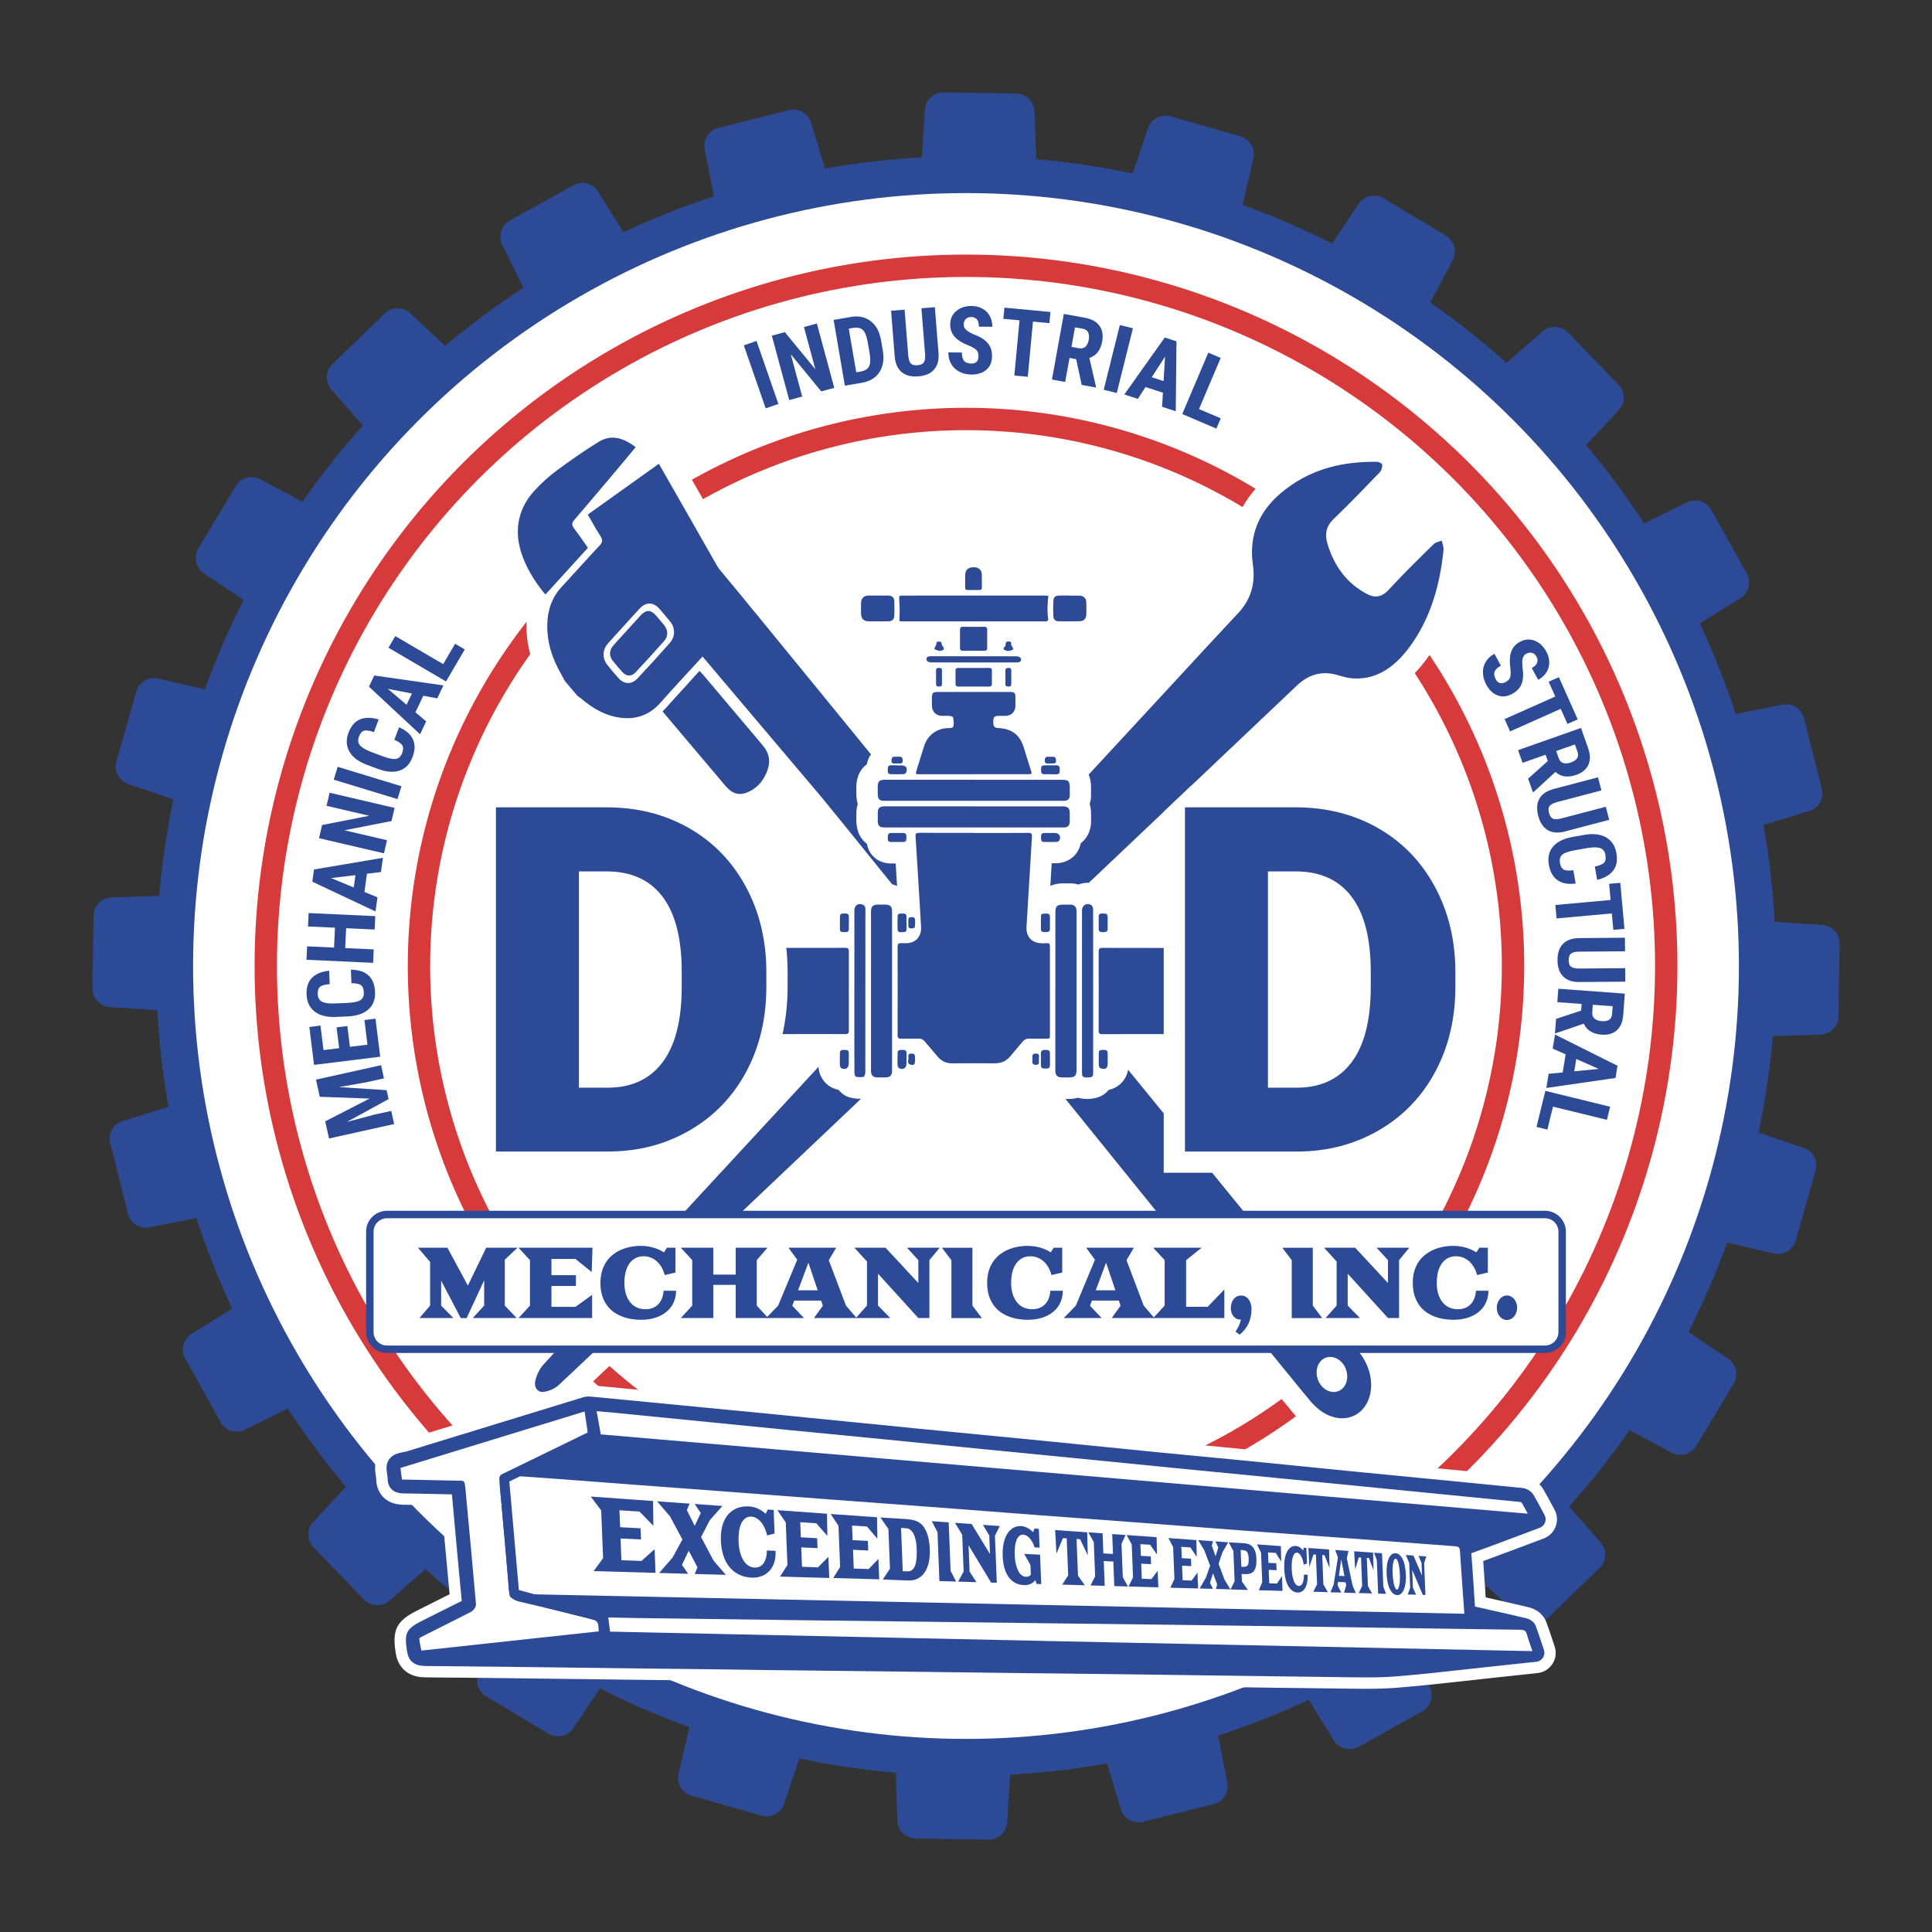 <svg xmlns="http://www.w3.org/2000/svg" xmlns:xlink="http://www.w3.org/1999/xlink" id="e1a0KUS39wT1" viewBox="0 0 500 500" shape-rendering="geometricPrecision" text-rendering="geometricPrecision"><rect x="0" y="0" width="500" height="500" fill="#333333" stroke="none"/><style><![CDATA[#e1a0KUS39wT2_tr {animation: e1a0KUS39wT2_tr__tr 12000ms linear infinite normal forwards}@keyframes e1a0KUS39wT2_tr__tr { 0% {transform: translate(250px,250px) rotate(-90deg);animation-timing-function: cubic-bezier(0.42,0,0.58,1)} 100% {transform: translate(250px,250px) rotate(0deg)}}]]></style><g id="e1a0KUS39wT2_tr" transform="translate(250,250) rotate(-90)"><g transform="translate(-250,-250)"><path d="M230.42,416.37l33.79.54-3.58,54.7c-.17,2.55-2.31,4.52-4.86,4.48l-18.81-.3c-2.56-.04-4.63-2.08-4.71-4.63l-1.82-54.79h-.01Z" fill="#2d4a96" stroke-width="0"></path><path d="M188.03,405.63l32.5,9.27-17.62,51.91c-.82,2.42-3.4,3.77-5.85,3.07l-18.09-5.16c-2.46-.7-3.93-3.21-3.35-5.7l12.42-53.39h-.01Z" fill="#2d4a96" stroke-width="0"></path><path d="M149.86,384.29l28.99,17.36-30.45,45.58c-1.42,2.12-4.26,2.76-6.45,1.45l-16.14-9.67c-2.19-1.31-2.97-4.12-1.77-6.37l25.82-48.36v.01Z" fill="#2d4a96" stroke-width="0"></path><path d="M118.52,353.8l23.51,24.28-41.21,36.15c-1.92,1.69-4.83,1.57-6.6-.27L81.13,400.45c-1.78-1.84-1.8-4.74-.06-6.61l37.45-40.03v-.01Z" fill="#2d4a96" stroke-width="0"></path><path d="M96.13,316.23l16.42,29.53-49.16,24.25c-2.29,1.13-5.07.26-6.31-1.97L47.94,351.6c-1.24-2.23-.51-5.05,1.66-6.4l46.54-28.97h-.01Z" fill="#2d4a96" stroke-width="0"></path><path d="M84.24,274.15l8.22,32.78-53.77,10.7c-2.51.5-4.96-1.06-5.58-3.54l-4.58-18.25c-.62-2.48.81-5.01,3.26-5.75l52.45-15.94Z" fill="#2d4a96" stroke-width="0"></path><path d="M83.63,230.42l-.54,33.79-54.7-3.58c-2.55-.17-4.52-2.31-4.48-4.86l.3-18.81c.04-2.56,2.08-4.63,4.63-4.71l54.79-1.82v-.01Z" fill="#2d4a96" stroke-width="0"></path><path d="M94.37,188.03l-9.27,32.5-51.91-17.62c-2.42-.82-3.77-3.4-3.07-5.85l5.16-18.09c.7-2.46,3.21-3.93,5.7-3.35l53.39,12.42v-.01Z" fill="#2d4a96" stroke-width="0"></path><path d="M115.71,149.86L98.35,178.85L52.77,148.4c-2.12-1.42-2.76-4.26-1.45-6.45l9.67-16.14c1.31-2.19,4.12-2.97,6.37-1.77l48.36,25.82h-.01Z" fill="#2d4a96" stroke-width="0"></path><path d="M146.2,118.52l-24.28,23.51-36.15-41.21c-1.69-1.92-1.57-4.83.27-6.6L99.55,81.13c1.84-1.78,4.74-1.8,6.61-.06l40.03,37.45h.01Z" fill="#2d4a96" stroke-width="0"></path><path d="M183.77,96.13l-29.53,16.42-24.25-49.16c-1.13-2.29-.26-5.07,1.97-6.31l16.44-9.14c2.23-1.24,5.05-.51,6.4,1.66l28.97,46.54v-.01Z" fill="#2d4a96" stroke-width="0"></path><path d="M225.85,84.24l-32.78,8.22-10.7-53.77c-.5-2.51,1.06-4.96,3.54-5.58l18.25-4.58c2.48-.62,5.01.81,5.75,3.26l15.94,52.45Z" fill="#2d4a96" stroke-width="0"></path><path d="M269.58,83.63l-33.79-.54l3.58-54.7c.17-2.55,2.31-4.52,4.86-4.48l18.81.3c2.56.04,4.63,2.08,4.71,4.63l1.82,54.79h.01Z" fill="#2d4a96" stroke-width="0"></path><path d="M311.97,94.37l-32.5-9.27l17.62-51.91c.82-2.42,3.4-3.77,5.85-3.07l18.09,5.16c2.46.7,3.93,3.21,3.35,5.7L311.96,94.37h.01Z" fill="#2d4a96" stroke-width="0"></path><path d="M350.14,115.71L321.15,98.35L351.6,52.77c1.42-2.12,4.26-2.76,6.45-1.45l16.14,9.67c2.19,1.31,2.97,4.12,1.77,6.37l-25.82,48.36v-.01Z" fill="#2d4a96" stroke-width="0"></path><path d="M381.48,146.2l-23.51-24.28l41.21-36.15c1.92-1.69,4.83-1.57,6.6.27l13.09,13.51c1.78,1.84,1.8,4.74.06,6.61l-37.45,40.03v.01Z" fill="#2d4a96" stroke-width="0"></path><path d="M403.87,183.77l-16.42-29.53l49.16-24.25c2.29-1.13,5.07-.26,6.31,1.97l9.14,16.44c1.24,2.23.51,5.05-1.66,6.4l-46.54,28.97h.01Z" fill="#2d4a96" stroke-width="0"></path><path d="M415.76,225.85l-8.22-32.78l53.77-10.7c2.51-.5,4.96,1.06,5.58,3.54l4.58,18.25c.62,2.48-.81,5.01-3.26,5.75l-52.45,15.94Z" fill="#2d4a96" stroke-width="0"></path><path d="M416.37,269.58l.54-33.79l54.7,3.58c2.55.17,4.52,2.31,4.48,4.86l-.3,18.81c-.04,2.56-2.08,4.63-4.63,4.71l-54.79,1.82v.01Z" fill="#2d4a96" stroke-width="0"></path><path d="M405.63,311.97l9.27-32.5l51.91,17.62c2.42.82,3.77,3.4,3.07,5.85l-5.16,18.09c-.7,2.46-3.21,3.93-5.7,3.35l-53.39-12.42v.01Z" fill="#2d4a96" stroke-width="0"></path><path d="M384.29,350.14l17.36-28.99l45.58,30.45c2.12,1.42,2.76,4.26,1.45,6.45l-9.67,16.14c-1.31,2.19-4.12,2.97-6.37,1.77l-48.36-25.82h.01Z" fill="#2d4a96" stroke-width="0"></path><path d="M353.8,381.48l24.28-23.51l36.15,41.21c1.69,1.92,1.57,4.83-.27,6.6l-13.51,13.09c-1.84,1.78-4.74,1.8-6.61.06l-40.03-37.45h-.01Z" fill="#2d4a96" stroke-width="0"></path><path d="M316.23,403.87l29.53-16.42l24.25,49.16c1.13,2.29.26,5.07-1.97,6.31l-16.44,9.14c-2.23,1.24-5.05.51-6.4-1.66l-28.97-46.54v.01Z" fill="#2d4a96" stroke-width="0"></path><path d="M274.15,415.76l32.78-8.22l10.7,53.77c.5,2.51-1.06,4.96-3.54,5.58l-18.25,4.58c-2.48.62-5.01-.81-5.75-3.26l-15.94-52.45Z" fill="#2d4a96" stroke-width="0"></path></g></g><circle r="204.81" transform="translate(250 250)" fill="#fff" stroke="#2d4a96" stroke-width="9.56" stroke-miterlimit="10"></circle><circle r="141.57" transform="translate(250 250)" fill="none" stroke="#d63a3b" stroke-width="5.79" stroke-miterlimit="10"></circle><circle r="181.22" transform="translate(250 250)" fill="none" stroke="#d63a3b" stroke-width="5.79" stroke-miterlimit="10"></circle><path d="M84.17,290.2l11.48-5.89-12.89-.46-.99-4.44l16.85-3.74.76,3.41-4.56,1.01-7.09,1.25l12.33.79.51,2.31-10.84,5.94l6.96-1.87l4.56-1.01.75,3.4-16.85,3.74-.99-4.44h.01Z" fill="#2d4a96" stroke-width="0"></path><path d="M89.89,265.53l.67,5.39l4.54-.56-.79-6.38l2.87-.35l1.22,9.84-17.13,2.12-1.21-9.81l2.88-.36.78,6.35l4.05-.5-.67-5.39l2.79-.34v-.01Z" fill="#2d4a96" stroke-width="0"></path><path d="M90.82,250.97c1.97,0,3.48.49,4.54,1.46s1.62,2.39,1.7,4.25c.09,1.95-.49,3.47-1.73,4.57-1.24,1.09-3.04,1.69-5.42,1.8l-2.9.13c-2.37.1-4.22-.35-5.55-1.37s-2.04-2.48-2.12-4.39c-.08-1.88.38-3.33,1.39-4.35s2.49-1.64,4.45-1.86l.15,3.49c-1.21.08-2.04.31-2.49.67s-.65,1-.61,1.92c.04.93.4,1.58,1.06,1.93.67.36,1.75.52,3.24.48l3.26-.14c1.71-.07,2.88-.32,3.5-.73s.91-1.08.87-2.01c-.04-.92-.29-1.54-.75-1.87s-1.28-.49-2.45-.49l-.15-3.48.01-.01Z" fill="#2d4a96" stroke-width="0"></path><path d="M97.12,237.09l-.16,3.47-7.38-.34-.24,5.14l7.38.34-.16,3.48-17.24-.79.16-3.48l6.97.32.24-5.14-6.98-.32.16-3.47l17.24.79h.01Z" fill="#2d4a96" stroke-width="0"></path><path d="M94.97,226.12l-.65,4.71l3.37,1.4-.51,3.65-16.36-7.7.44-3.16L99.1,222l-.51,3.69-3.63.43h.01Zm-3.42,3.56l.44-3.19-6.32.75l5.87,2.44h.01Z" fill="#2d4a96" stroke-width="0"></path><path d="M102.11,209.1l-.79,3.39-12.18,2.39l11.02,2.57-.79,3.39-16.81-3.92.79-3.4l12.2-2.4-11.04-2.58.79-3.38l16.81,3.92v.02Z" fill="#2d4a96" stroke-width="0"></path><path d="M103.89,203.48l-1.01,3.33-16.51-5.03l1.02-3.33l16.51,5.03h-.01Z" fill="#2d4a96" stroke-width="0"></path><path d="M103.27,188.22c1.81.77,3.01,1.81,3.6,3.12s.56,2.83-.1,4.57c-.69,1.83-1.81,3-3.38,3.52s-3.46.36-5.69-.47l-2.72-1.02c-2.22-.83-3.74-1.98-4.56-3.44s-.9-3.08-.23-4.87c.66-1.76,1.66-2.91,2.98-3.46c1.33-.54,2.94-.53,4.83.03l-1.23,3.27c-1.15-.4-2-.52-2.56-.36-.55.16-.99.67-1.31,1.53-.33.87-.25,1.6.22,2.2.47.59,1.41,1.16,2.8,1.71l3.05,1.15c1.61.6,2.78.84,3.51.7.73-.13,1.27-.64,1.59-1.51.32-.86.34-1.53.04-2.01s-.98-.95-2.06-1.41l1.23-3.26-.01.01Z" fill="#2d4a96" stroke-width="0"></path><path d="M109.56,180.05l-2.05,4.29l2.79,2.36-1.59,3.33L95.48,177.7l1.38-2.88l17.91,2.56-1.61,3.36-3.59-.69h-.01Zm-4.34,2.34l1.39-2.91-6.25-1.21l4.85,4.11.01.01Z" fill="#2d4a96" stroke-width="0"></path><path d="M114.69,171.89l3.09-5.28l2.5,1.46-4.85,8.29-14.89-8.73l1.76-3.01l12.4,7.26-.01.01Z" fill="#2d4a96" stroke-width="0"></path><path d="M201.45,104.54l-3.29,1.14-5.66-16.3l3.29-1.14l5.66,16.3Z" fill="#2d4a96" stroke-width="0"></path><path d="M215.89,100.38l-3.36.91-7.87-9.6l2.95,10.93-3.36.91-4.5-16.66l3.37-.91l7.89,9.61-2.95-10.94l3.35-.9l4.5,16.66-.02-.01Z" fill="#2d4a96" stroke-width="0"></path><path d="M218.65,99.8l-2.91-17.01l4.5-.77c1.99-.34,3.68.02,5.07,1.08c1.4,1.06,2.29,2.69,2.69,4.88l.47,2.76c.38,2.24.09,4.09-.87,5.57s-2.48,2.39-4.55,2.75l-4.41.75.01-.01Zm1.01-14.74l1.94,11.3l1.03-.18c1.15-.2,1.9-.64,2.26-1.32s.43-1.77.2-3.25l-.51-2.96c-.27-1.59-.68-2.66-1.24-3.21-.55-.55-1.36-.75-2.44-.6l-1.25.21.01.01Z" fill="#2d4a96" stroke-width="0"></path><path d="M241.94,79.51l.95,11.91c.13,1.79-.26,3.2-1.15,4.22-.89,1.03-2.25,1.61-4.06,1.76-1.84.15-3.29-.22-4.34-1.1s-1.65-2.24-1.79-4.05l-.94-11.83l3.5-.28.94,11.84c.08.98.29,1.66.64,2.05s.94.56,1.76.49c.83-.07,1.38-.32,1.65-.76s.38-1.13.31-2.08l-.95-11.9l3.47-.28.01.01Z" fill="#2d4a96" stroke-width="0"></path><path d="M253.22,92.18c0-.7-.17-1.24-.53-1.6s-1.01-.74-1.95-1.14c-1.72-.67-2.96-1.45-3.72-2.34-.75-.89-1.12-1.93-1.11-3.13.01-1.45.54-2.62,1.58-3.49s2.35-1.3,3.94-1.29c1.06,0,2,.24,2.83.69s1.46,1.09,1.9,1.91.66,1.74.65,2.78l-3.47-.03c0-.81-.16-1.42-.5-1.85s-.83-.64-1.48-.65c-.61,0-1.08.17-1.43.53-.34.36-.52.84-.52,1.45c0,.47.18.9.56,1.29s1.04.79,2,1.21c1.68.62,2.9,1.38,3.65,2.27s1.13,2.02,1.12,3.39c-.01,1.5-.5,2.67-1.46,3.51s-2.27,1.25-3.91,1.24c-1.11,0-2.13-.25-3.04-.71s-1.63-1.13-2.14-1.99-.76-1.87-.75-3.03l3.5.03c0,1,.18,1.72.56,2.17s1.01.68,1.89.69c1.22,0,1.83-.63,1.84-1.92l-.01.01Z" fill="#2d4a96" stroke-width="0"></path><path d="M271.58,83.63l-4.25-.4-1.34,14.29-3.48-.33l1.34-14.29-4.18-.39.27-2.89l11.91,1.12-.27,2.89Z" fill="#2d4a96" stroke-width="0"></path><path d="M278.49,92.95l-1.7-.31-1.12,6.21-3.43-.62l3.08-16.98l5.47.99c1.72.31,2.97,1,3.74,2.06.78,1.06,1.01,2.41.72,4.05-.41,2.25-1.51,3.69-3.32,4.29l1.72,7.49-.03.16-3.68-.67-1.43-6.67h-.02Zm-1.19-3.17l1.95.35c.68.12,1.24-.01,1.66-.4s.71-.97.84-1.73c.31-1.7-.2-2.67-1.53-2.92l-2.01-.36-.92,5.06h.01Z" fill="#2d4a96" stroke-width="0"></path><path d="M289.02,101.71l-3.38-.84l4.18-16.75l3.38.84-4.18,16.75Z" fill="#2d4a96" stroke-width="0"></path><path d="M300.97,101.63l-4.52-1.47-1.97,3.07-3.51-1.14l10.47-14.74l3.03.99-.18,18.09-3.54-1.15.21-3.65h.01Zm-2.9-4l3.07,1l.37-6.35-3.44,5.35Z" fill="#2d4a96" stroke-width="0"></path><path d="M310.3,105.87l5.63,2.39-1.13,2.66-8.84-3.76l6.75-15.89l3.21,1.36-5.62,13.22v.02Z" fill="#2d4a96" stroke-width="0"></path><path d="M389.7,176.49c.62-.34,1-.75,1.14-1.24s.16-1.24.04-2.26c-.25-1.83-.17-3.29.24-4.38s1.14-1.92,2.2-2.49c1.28-.7,2.55-.8,3.82-.32s2.28,1.42,3.04,2.82c.51.93.76,1.87.77,2.81c0,.94-.24,1.8-.75,2.59-.5.78-1.21,1.42-2.12,1.92l-1.66-3.05c.71-.38,1.17-.83,1.37-1.34.21-.5.16-1.04-.15-1.61-.29-.54-.68-.87-1.16-.99s-.98-.04-1.52.25c-.42.23-.7.6-.86,1.11-.15.52-.18,1.3-.08,2.34.27,1.77.2,3.2-.21,4.29s-1.22,1.97-2.42,2.62c-1.32.72-2.58.86-3.78.42s-2.19-1.38-2.98-2.82c-.53-.98-.82-1.98-.85-3-.04-1.02.2-1.97.7-2.83s1.26-1.57,2.28-2.13l1.67,3.07c-.88.48-1.42.99-1.63,1.55s-.11,1.22.31,1.99c.58,1.07,1.44,1.29,2.57.68h.02Z" fill="#2d4a96" stroke-width="0"></path><path d="M405.66,187.35l-1.74-3.9-13.11,5.84-1.42-3.19l13.11-5.84-1.71-3.83l2.65-1.18l4.87,10.92-2.65,1.18Z" fill="#2d4a96" stroke-width="0"></path><path d="M400.57,196.95l-.58-1.63-5.95,2.1-1.16-3.29l16.28-5.74l1.85,5.25c.58,1.65.6,3.07.07,4.27-.54,1.2-1.59,2.08-3.17,2.63-2.16.76-3.95.51-5.37-.76l-5.66,5.2-.16.06-1.25-3.53l5.09-4.54.01-.02Zm2.17-2.6l.66,1.87c.23.66.62,1.07,1.17,1.25.55.17,1.19.13,1.92-.12c1.63-.58,2.22-1.5,1.77-2.77l-.68-1.92-4.85,1.71.01-.02Z" fill="#2d4a96" stroke-width="0"></path><path d="M416.46,212.17l-11.56,3.04c-1.74.44-3.19.31-4.36-.39s-1.98-1.93-2.45-3.68c-.47-1.79-.36-3.28.32-4.47s1.91-2.01,3.67-2.48l11.48-3.02.89,3.39-11.49,3.02c-.95.25-1.58.58-1.91.99s-.38,1.02-.17,1.82.56,1.3,1.04,1.49s1.18.17,2.1-.06l11.55-3.03.89,3.37v.01Z" fill="#2d4a96" stroke-width="0"></path><path d="M407.77,228.66c-1.95.25-3.52-.04-4.69-.87s-1.92-2.16-2.24-3.99c-.33-1.92.04-3.51,1.13-4.75c1.09-1.25,2.8-2.07,5.15-2.48l2.86-.5c2.34-.41,4.23-.19,5.68.65s2.34,2.2,2.67,4.08c.32,1.85.05,3.35-.82,4.49s-2.26,1.95-4.17,2.42l-.6-3.45c1.19-.24,1.99-.57,2.39-.99s.51-1.08.36-1.98c-.16-.92-.59-1.51-1.3-1.78s-1.8-.29-3.28-.05l-3.21.56c-1.69.29-2.82.68-3.38,1.17s-.77,1.19-.61,2.11c.16.9.49,1.49.98,1.75.5.27,1.33.32,2.49.17l.6,3.43-.01.01Z" fill="#2d4a96" stroke-width="0"></path><path d="M417.53,240.64l-.39-4.25-14.3,1.3-.32-3.48l14.3-1.3-.38-4.18l2.89-.26l1.08,11.91-2.89.26h.01Z" fill="#2d4a96" stroke-width="0"></path><path d="M420.62,254.05l-11.95.1c-1.8,0-3.17-.48-4.13-1.45-.96-.96-1.45-2.36-1.46-4.17-.01-1.85.46-3.27,1.41-4.25.96-.98,2.35-1.48,4.17-1.5l11.87-.1.03,3.51-11.88.1c-.98,0-1.68.17-2.09.49-.42.32-.62.89-.62,1.72s.22,1.4.64,1.7s1.1.46,2.05.46l11.94-.1.03,3.48-.01.01Z" fill="#2d4a96" stroke-width="0"></path><path d="M409.19,261.55l.13-1.73-6.29-.46.26-3.48l17.21,1.27-.41,5.54c-.13,1.74-.68,3.05-1.65,3.94-.97.88-2.29,1.26-3.95,1.14-2.29-.17-3.82-1.12-4.62-2.85l-7.27,2.5h-.17c0,0,.28-3.75.28-3.75l6.48-2.12Zm3.03-1.52l-.14,1.97c-.05.69.14,1.23.58,1.61s1.04.6,1.81.66c1.73.13,2.64-.48,2.74-1.83l.15-2.03-5.13-.38h-.01Z" fill="#2d4a96" stroke-width="0"></path><path d="M404.42,277.55l.76-4.69-3.34-1.48.59-3.64l16.18,8.08-.51,3.15-17.91,2.6.59-3.67l3.64-.35Zm3.51-3.48l-.51,3.18l6.33-.61-5.82-2.58v.01Z" fill="#2d4a96" stroke-width="0"></path><path d="M401.91,286.4l-1.45,5.94-2.81-.69l2.28-9.33l16.77,4.1-.83,3.39-13.96-3.41Z" fill="#2d4a96" stroke-width="0"></path><path d="M378.51,139.28c-.04-.13-.08-.26-.1-.39l-1.2-6.44-6.06,2.47c-.08.03-.17.05-.25.08-.81.24-2.31.69-3.63,1.99l-1.14,1.12c-3.45,3.39-7.01,6.9-10.41,10.57-3.45-1.99-5.75-5.12-7.03-9.54-.11-.37-.11-.57-.12-.58c0,0,.05-.12.28-.33c3.83-3.66,7.54-7.52,11.14-11.25l1-1.04c2.01-2.08,2.13-4.91,2.12-5.73-.04-3.88-3.86-6.01-6.6-6.06-.33,0-.66,0-.99,0-11.18,0-20.26,3.13-27.75,9.57-7.09,6.1-10.16,14.14-8.87,23.24.47,3.27-.27,5.76-2.4,8.05-1.11,1.2-2.22,2.39-3.34,3.58-1.35,1.45-2.71,2.89-4.05,4.35-6.71,7.27-29.43,31.84-54.78,59.25-32.08-39.36-58.52-71.78-63.44-77.6-.19-.22-.51-.6-.6-.76-2.39-4.18-4.78-8.36-7.16-12.55l-3.33-5.84c-1.05-1.84-2.1-3.67-3.17-5.55l-4.4-7.68-1.77,1.26-2.7-2.03c-3.16-2.38-6.18-3.53-9.22-3.53-2.27,0-4.47.65-6.53,1.94-3.7,2.32-7.42,4.86-11.06,7.57-2.49,1.86-4.76,3.9-6.72,6.09-5.72,6.35-7.11,14.42-3.91,22.74c1.42,3.69,3.51,7.2,6.4,10.74.02.03.06.05.08.08-.33,1.45-.52,2.97-.55,4.57-.08,4.55,1.01,9.11,3.24,13.53.45.9.94,1.78,1.43,2.66.2.36.86,1.57.86,1.57l4,4.72.54.39c.15.11.3.21.46.32.09.06.19.12.24.16c4.06,3.5,8.21,5.5,12.7,6.11.89.12,1.78.19,2.64.19c2.43,0,4.73-.51,6.85-1.48l14.46,17.1c2.24,2.64,4.87,3.99,7.82,3.99c1.57,0,3.19-.4,4.82-1.2c2.83-1.38,5.07-3.63,6.54-6.54l5.79,6.84c1.3,1.54,13.76,16.96,26.61,32.86-29.15,31.52-73.9,79.92-73.9,79.92-8.1,8.75-16.47,17.8-24.66,26.75-2.01,2.19-2.94,4.88-3.31,6.29-.67,2.55-.21,5.11,1.27,7.02c1.38,1.79,3.48,2.81,5.78,2.81.41,0,.82-.03,1.23-.1c2.51-.39,4.92-1.54,6.63-3.14c10.93-10.26,21.99-20.75,32.69-30.9c0,0,40.62-38.52,71.29-67.6l1.61,1.99c33.6,41.61,75.41,93.4,81.04,100.07c2.5,2.96,5.21,4.87,8.29,5.83c1.39.43,2.79.65,4.18.65c3.77,0,7.31-1.68,9.7-4.61c2.77-3.4,3.8-8.13,2.81-12.99-.9-4.4-3.2-7.51-4.86-9.47-7.22-8.54-48.2-58.8-82.41-100.79c30.34-28.77,58.82-55.76,66.76-63.28c1.6-1.51,2.82-1.69,3.59-1.69.51,0,1.07.09,1.67.27c1.74.51,3.46.98,5.4,1.08.35.02.7.03,1.04.03v0c7.32,0,13.47-3.73,18.82-11.42c4.98-7.15,7.93-15.87,9.04-26.66.16-1.54-.19-2.8-.42-3.63l-.02-.01Z" fill="#fff" stroke-width="0"></path><path d="M335.66,177.39c3.09-2.93,6.59-3.84,10.5-2.68c1.36.4,2.75.8,4.14.87c6.57.33,11.31-3.54,15.17-9.09c4.91-7.07,7.2-15.32,8.11-24.14.08-.79-.29-1.63-.45-2.44-.7.29-1.55.37-2.08.89-3.95,3.89-7.92,7.76-11.69,11.86-1.77,1.92-3.57,2.12-5.52,1.1-5.09-2.65-8.56-7.08-10.32-13.14-.7-2.43-.28-4.49,1.62-6.31c4.09-3.91,8.03-8.03,11.98-12.13.41-.42.62-1.28.61-1.93c0-.26-.84-.73-1.3-.73-9.1-.15-17.7,1.87-25.14,8.26-5.33,4.59-8.15,10.62-7.04,18.4.71,5-.62,9.06-3.79,12.47-2.45,2.65-4.93,5.26-7.38,7.92-15.94,17.26-122.29,132.26-139.44,150.82-11,11.9-22.03,23.78-32.99,35.74-.96,1.04-1.69,2.57-2.07,4.03-.5,1.88.55,3.31,2.23,3.04c1.31-.21,2.77-.8,3.78-1.75c12.85-12.06,25.63-24.21,38.42-36.34c14.44-13.7,134.89-127.9,152.65-144.72Z" fill="#2d4a96" stroke-width="0"></path><path d="M339.01,362.47c1.64,1.94,3.48,3.45,5.78,4.17c6.31,1.97,11.28-3.46,9.8-10.72-.57-2.8-1.97-5.02-3.7-7.07-14.19-16.78-152.37-186.89-164.12-200.81-.41-.49-.83-.99-1.16-1.56-3.51-6.13-7-12.27-10.49-18.4-1.51-2.65-3.03-5.28-4.61-8.05-6.19,4.42-12.25,8.75-18.39,13.14c1.13,1.94,2.11,3.78,3.23,5.49.67,1.02.64,1.65-.2,2.55-3.3,3.51-6.51,7.14-9.79,10.67-2.49,2.68-3.67,5.98-3.73,9.82-.07,3.97.95,7.61,2.67,11.02.61,1.22,1.29,2.4,1.94,3.59c1.07,1.26,2.14,2.53,3.21,3.79.36.26.73.49,1.07.77c2.95,2.55,6.2,4.35,9.92,4.86c4.06.56,7.62-.59,10.6-3.99c3.13-3.57,6.37-7.01,9.57-10.51.37-.4.73-.8,1.2-1.32.43.51.75.88,1.07,1.26c9.95,11.77,19.91,23.53,29.86,35.3c4.32,5.11,116.79,144.76,126.27,155.99v.01ZM173.32,166.43c-2.76,3.1-5.54,6.16-8.37,9.18-1.49,1.59-3.37,1.53-4.85-.08-1.02-1.11-2-2.27-2.94-3.48-1.35-1.75-1.27-3.87.17-5.52c1.34-1.53,2.72-3,4.08-4.5c0,0,0,0,0,0c1.36-1.5,2.71-3.01,4.09-4.49c1.7-1.83,3.58-1.79,5.22.09.9,1.04,1.8,2.09,2.67,3.17c1.42,1.76,1.42,3.94-.08,5.63h.01ZM341.83,352.22c1.48-1.58,3.98-1.35,5.56.52c1.58,1.86,1.71,4.71.28,6.35-1.47,1.69-4.03,1.5-5.65-.41s-1.71-4.83-.19-6.45v-.01Z" fill="#2d4a96" stroke-width="0"></path><path d="M148.6,136.79c-.68-.88-.67-1.43.07-2.29c3.74-4.33,7.42-8.72,11.11-13.1c1.57-1.86,3.11-3.73,4.74-5.68-3.12-2.35-6.3-3.43-9.66-1.33-3.65,2.28-7.22,4.73-10.7,7.32-2.11,1.57-4.13,3.37-5.94,5.37-4.4,4.88-5.33,10.84-2.88,17.21c1.34,3.48,3.28,6.49,5.54,9.26.13.16.33.24.34.24c3.66-4.03,7.24-7.97,10.93-12.02-1.29-1.82-2.37-3.46-3.56-4.98h.01Z" fill="#2d4a96" stroke-width="0"></path><path d="M187.77,203.4c1.84,2.18,3.71,2.63,6.16,1.43c2.01-.98,3.51-2.62,4.45-4.88c1.14-2.73.82-4.91-1.01-7.08-5.1-6.04-10.2-12.08-15.3-18.12-.32-.38-.67-.72-1.04-1.12-3.2,3.52-6.3,6.93-9.55,10.51.45.53.8.95,1.16,1.37c5.04,5.97,10.09,11.93,15.13,17.9v-.01Z" fill="#2d4a96" stroke-width="0"></path><path d="M169.83,159.35c-1.37-1.58-2.6-1.62-4.01-.11-1.15,1.24-2.29,2.51-3.43,3.77c0,0,0,0,0,0-1.23,1.36-2.49,2.69-3.7,4.08-1.06,1.22-1.09,2.66-.11,3.91.8,1.02,1.63,2,2.49,2.94c1.05,1.15,2.36,1.2,3.45.03c2.47-2.64,4.91-5.33,7.32-8.04c1.14-1.28,1.11-2.8.02-4.16-.66-.83-1.35-1.62-2.04-2.42h.01Z" fill="#2d4a96" stroke-width="0"></path><path d="M310.29,239.82h-11.2c-2.3,0-4.62,0-6.92,0c0-.14,0-.29,0-.43v-.98c0-.33.01-.71,0-1.14v-3.87h-1.23c-.93-1.26-2.34-2.11-4.01-2.38-.4-.52-.88-.99-1.48-1.38-1.19-.77-2.54-1.18-3.92-1.18-.85,0-1.66.16-2.41.45-.58-.17-1.19-.27-1.83-.29-.36-.01-.71-.01-1.07-.01h-1.11c-1.22,0-2.32.23-3.28.63.12-1.94.23-3.89.35-5.83.48,0,.95,0,1.41-.02c1.68-.06,3.92-.85,5.22-2.92.44-.7.73-1.47.9-2.25c1.65-1.26,2.65-3.25,2.66-5.68c0-.46,0-1.97,0-1.97c0-.91-.13-1.74-.36-2.51.21-.65.33-1.35.35-2.09.01-.56.01-1.12,0-1.67v-.55c0-2.68-.99-4.77-2.73-6.03-.19-1.08-.61-1.92-1.03-2.52-.65-2.8-3.02-4.78-5.98-4.83h-1.41c-.51,0-1.01.05-1.48.16-.62-1.5-1.43-2.8-2.42-3.86.6-1.11.95-2.4.98-3.79.01-.62,0-1.25,0-1.88v-.58c0-1.51-.39-2.84-1.08-3.91c0-.25,0-.49,0-.74v-.07c.71-.51,1.3-1.16,1.75-1.93c1.1-1.92,1.07-4.25-.08-6.21-.28-.47-.61-.87-.97-1.22h2.35c.16,0,.31.02.47.02.56,0,1.1-.07,1.61-.22.47.11.96.17,1.47.18.95.01,1.9.02,2.84.02c1,0,1.99-.01,2.99-.04c3.88-.11,6.88-3.14,6.99-7.08.03-1.26.03-2.4,0-3.5-.09-2.95-1.84-5.39-4.38-6.46v-.59h-7.17c-.39,0-.78,0-1.17,0-.43,0-.84.06-1.25.13l-1.14-.08c-.34-.03-.67-.05-1.02-.05h-10.92c0,0,0-.06,0-.08-.15-4.2-3.35-7.26-7.62-7.26-4.36,0-7.59,3.09-7.68,7.35h-8.38c0,0-1.55,0-1.55,0-.33,0-.66,0-.98,0h-.16c-.6,0-1.15.08-1.63.2-.51-.12-1.04-.19-1.6-.2-.37,0-.74,0-1.12,0h-3.18c-.36,0-.71,0-1.06,0-4.16.07-7.24,3.12-7.32,7.28-.02,1-.02,2,0,2.99.07,4.21,3.14,7.31,7.31,7.39.79.01,1.59.02,2.38.02.99,0,1.98,0,2.97-.02.57,0,1.11-.08,1.63-.2.83.2,1.57.21,2.03.21h2.33c-.37.38-.69.81-.95,1.28-1.09,1.96-1.03,4.3.14,6.24.43.72.98,1.28,1.58,1.73c0,.32,0,.65,0,.97-.68,1.07-1.06,2.38-1.07,3.88v.46c-.01.67-.02,1.33,0,2c.04,1.4.4,2.68,1.01,3.79-1.03,1.09-1.85,2.39-2.43,3.86-.46-.1-.94-.16-1.45-.16h-.29c-.3,0-.6,0-.9,0h-.12c-2.57,0-5.36,1.53-6.1,4.85-.42.6-.84,1.45-1.03,2.52-1.71,1.27-2.72,3.32-2.72,5.88v1.85c0,.93.13,1.78.36,2.56-.23.77-.36,1.61-.36,2.52v1.68c0,2.75.98,4.84,2.73,6.1.61,3.43,3.41,5.06,6.04,5.1.47,0,.94.01,1.41.01.07,1.22.15,2.44.23,3.65l.13,2.15c-.89-.37-1.9-.58-3.01-.59-.31,0-.61,0-.92,0h-.85c-.87,0-1.68.1-2.42.3-.82-.29-1.66-.44-2.5-.44-2.21,0-4.12.98-5.36,2.56-3.63.57-5.3,3.49-5.29,6.21v1.08c0,.5,0,1,0,1.5-3.33,0-6.67,0-10,0h-8.44c-5.18,0-8.94,3.75-8.95,8.92c0,5.12,0,10.25,0,15.38c0,5.3,3.71,9,9.01,9.01h4.97c0,0,13.4,0,13.4,0v.07c0,.92-.01,1.83.02,2.73.08,2.25,1.38,4.36,3.31,5.38.61.32,1.26.54,1.91.68.76.96,1.8,1.72,3.18,2.03.81.18,1.61.27,2.37.27s1.48-.1,2.16-.28c.7.21,1.46.32,2.26.33h.79c0,0,1.12,0,1.12,0c2.39,0,4.33-.85,5.62-2.3.9-.16,1.76-.5,2.51-1.01c1.42-.22,2.69-.91,3.61-1.97c1.63,1.08,3.55,1.65,5.67,1.65h2.18c1.47-.01,2.95-.02,4.42-.02s2.86,0,4.29.02h.16c2.17,0,4.14-.58,5.83-1.67.8.89,1.89,1.56,3.27,1.86.81.56,1.76.92,2.79,1.06c1.27,1.47,3.18,2.36,5.45,2.38h.93c0,0,.89,0,.89,0c.89,0,1.72-.11,2.47-.32.71.2,1.48.32,2.31.32h.04c2.7,0,4.48-.97,5.57-2.35c2.74-.57,5.18-2.89,5.18-6.84v-1.66c0-.11,0-.24,0-.36h18.31c5.33,0,9.05-3.72,9.06-9.04c0-4.99,0-9.99,0-14.98c0-5.63-3.63-9.28-9.24-9.28l.05-.08Z" fill="#fff" stroke-width="0"></path><path d="M252,215.57c4.73,0,9.45.02,14.18-.02.79,0,.93.28.89.99-.49,7.78-.95,15.56-1.41,23.33-.15,2.57,1.41,4.22,3.97,4.24.19,0,.37,0,.56,0c1.48.01,1.53-.3,1.53,1.49c0,7.39,0,14.79,0,22.18c0,1.02-.02,1.03-1.03,1.03-1.41,0-2.83.04-4.24-.02-.8-.03-1.37.25-1.86.86-.99,1.22-2.06,2.38-3.04,3.61-1.08,1.35-2.44,1.95-4.18,1.93-3.66-.05-7.31-.01-10.97,0-1.48,0-2.7-.52-3.66-1.65-1.16-1.36-2.33-2.71-3.48-4.08-.39-.47-.85-.67-1.46-.66-1.55.03-3.1-.01-4.64.02-.61.01-.86-.18-.86-.82.01-7.69.02-15.37,0-23.06c0-.69.28-.87.91-.85.8.02,1.62.06,2.39-.11c1.77-.4,2.88-2.01,2.78-3.97-.18-3.36-.4-6.71-.6-10.07-.27-4.5-.54-9-.84-13.5-.05-.74.23-.9.91-.9c4.72.02,9.45.01,14.18.01l-.03.02Z" fill="#2d4a96" stroke-width="0"></path><path d="M205.9,267.63c-4.14,0-8.27,0-12.41,0-2.28,0-3.51-1.23-3.51-3.52c0-5.12,0-10.25,0-15.37c0-2.17,1.26-3.42,3.45-3.42c8.43,0,16.87,0,25.3-.02.75,0,.96.25.96.97-.02,6.8-.02,13.61,0,20.41c0,.74-.24.96-.97.95-4.27-.03-8.54-.01-12.81-.01v0l-.01.01Z" fill="#2d4a96" stroke-width="0"></path><path d="M298.05,267.63c-4.25,0-8.49-.01-12.74.02-.73,0-.99-.2-.98-.95.02-6.81.02-13.61,0-20.42c0-.72.2-.97.96-.97c8.33.03,16.66.01,24.99.02c2.6,0,3.74,1.16,3.74,3.78c0,4.99,0,9.98,0,14.97c0,2.33-1.23,3.55-3.56,3.55-4.14,0-8.28,0-12.42,0h.01Z" fill="#2d4a96" stroke-width="0"></path><path d="M252.03,200.37c-4.7,0-9.4,0-14.09,0-1,0-1.03-.04-.74-.99.66-2.14,1.31-4.29,2-6.42.9-2.75,3.33-4.51,6.22-4.53.55,0,1.22.02,1.34-.6.13-.69.03-1.45-.1-2.16-.04-.18-.56-.36-.88-.39-.66-.06-1.33,0-2-.02-1.53-.04-2.55-1.04-2.6-2.57-.02-.75,0-1.49,0-2.24c0-1.06.33-1.37,1.4-1.37c4.94,0,9.88,0,14.81,0c1.36,0,2.72,0,4.08,0c1.05,0,1.32.29,1.32,1.34c0,.77.01,1.55,0,2.32-.03,1.45-1.01,2.46-2.46,2.52-.69.03-1.39-.01-2.08,0-.81.02-1.15.38-1.19,1.19-.01.24-.01.48,0,.72.03.85.4,1.21,1.23,1.25c3.65.15,5.74,1.81,6.76,5.33.56,1.92,1.19,3.82,1.79,5.73.25.79.19.88-.65.88-4.72,0-9.45,0-14.17,0l.01.01Z" fill="#2d4a96" stroke-width="0"></path><path d="M252.03,208.69c7.64,0,15.27,0,22.91,0c1.49,0,1.91.42,1.91,1.89c0,.64,0,1.28,0,1.92c0,1.18-.46,1.65-1.65,1.65-4.16,0-8.33,0-12.49,0-11.19,0-22.37,0-33.56,0-1.64,0-1.99-.35-1.99-1.96c0-.56,0-1.12,0-1.68c0-1.39.43-1.83,1.81-1.83c7.69,0,15.38,0,23.07,0l-.01.01Z" fill="#2d4a96" stroke-width="0"></path><path d="M252,201.81c7.64,0,15.27,0,22.91,0c1.55,0,1.94.39,1.95,1.93c0,.69.01,1.39,0,2.08-.02.92-.47,1.38-1.37,1.44-.19.01-.37,0-.56,0-15.3,0-30.6,0-45.9,0-1.48,0-1.86-.38-1.87-1.84c0-.61,0-1.23,0-1.84c0-1.34.44-1.78,1.77-1.78c7.69,0,15.38,0,23.07,0v.01Z" fill="#2d4a96" stroke-width="0"></path><path d="M271.31,154.2c-.24,2.13-.33,4.11-.02,6.1.02.14-.18.38-.33.48-.14.08-.36.03-.55.03-12.25,0-24.5,0-36.76,0-1.05,0-.91,0-.86-1c.08-1.64.02-3.3-.08-4.94-.03-.54.02-.74.57-.73.88.02,1.76,0,2.64,0c11.53,0,23.06,0,34.59,0c.26,0,.51.03.79.05l.01.01Z" fill="#2d4a96" stroke-width="0"></path><path d="M273.13,256.39c0-6.75,0-13.5,0-20.25c0-1.56.44-2.02,1.97-2.02.67,0,1.33-.01,2,0c.87.03,1.39.51,1.49,1.36.03.24.02.48.02.72c0,13.53,0,27.06,0,40.58c0,1.63-.42,2.06-2.02,2.06-.59,0-1.17,0-1.76,0-1.16,0-1.7-.54-1.71-1.72-.01-1.28,0-2.56,0-3.84c0-5.63,0-11.26,0-16.89h.01Z" fill="#2d4a96" stroke-width="0"></path><path d="M225.41,256.56c0-6.8,0-13.61,0-20.41c0-1.63.41-2.04,2.03-2.04.56,0,1.12,0,1.68,0c1.26.02,1.74.5,1.75,1.75c0,3.07,0,6.14,0,9.21c0,10.62,0,21.24,0,31.86c0,1.47-.44,1.91-1.91,1.91-.61,0-1.23,0-1.84,0-1.19-.01-1.7-.51-1.71-1.71c0-3.36,0-6.72,0-10.09c0-3.5,0-6.99,0-10.49v.01Z" fill="#2d4a96" stroke-width="0"></path><path d="M221.11,256.47c0-6.94,0-13.88,0-20.82c0-1.41,1.03-2.06,2.34-1.45.22.1.39.42.48.67.08.24.04.53.04.79c0,13.91,0,27.81-.02,41.72c0,.45-.19,1.22-.45,1.29-.63.18-1.36.11-2.01-.03-.19-.04-.36-.67-.36-1.04-.03-2.86-.02-5.71-.02-8.57c0-4.19,0-8.38,0-12.57v.01Z" fill="#2d4a96" stroke-width="0"></path><path d="M280.02,256.39c0-6.94,0-13.88,0-20.82c0-1.31,1.29-2.04,2.42-1.31.28.18.45.72.45,1.09.04,2.91.02,5.82.02,8.73c0,11.16,0,22.32,0,33.48c0,1.11-.2,1.28-1.5,1.29-1.19,0-1.39-.18-1.39-1.31c0-7.05,0-14.1,0-21.14v-.01Z" fill="#2d4a96" stroke-width="0"></path><path d="M227.3,154.14c.88,0,1.76,0,2.64,0c.9.01,1.47.5,1.5,1.41.05,1.28.05,2.56,0,3.83-.04.93-.57,1.4-1.5,1.41-1.73.02-3.46.03-5.19,0-1.24-.02-1.89-.72-1.91-1.97-.01-.93-.02-1.86,0-2.8.02-1.17.73-1.87,1.91-1.89.85-.01,1.7,0,2.56,0l-.01.01Z" fill="#2d4a96" stroke-width="0"></path><path d="M276.76,154.15c.88,0,1.76-.02,2.64,0c1.02.03,1.71.69,1.74,1.7.03,1.07.03,2.13,0,3.2-.03,1.01-.63,1.69-1.64,1.72-1.87.05-3.74.04-5.6.01-.78-.01-1.26-.51-1.29-1.27-.05-1.36-.07-2.72,0-4.08.04-.87.56-1.28,1.43-1.3.91-.02,1.81,0,2.72,0v0v.02Z" fill="#2d4a96" stroke-width="0"></path><path d="M251.97,172.86c1.31,0,2.62.02,3.92-.01.57-.01.83.15.82.76-.03,1.09-.02,2.19,0,3.28.01.58-.21.8-.8.8-2.61-.02-5.23-.02-7.84,0-.61,0-.8-.27-.79-.82.01-1.09.02-2.19,0-3.28-.01-.56.24-.74.78-.73c1.31.02,2.61,0,3.92,0v0h-.01Z" fill="#2d4a96" stroke-width="0"></path><path d="M251.95,168.42c-.88,0-1.76-.02-2.64,0-.6.02-.88-.19-.87-.83.03-1.52.02-3.04,0-4.56c0-.56.18-.83.79-.82c1.82.03,3.63.03,5.45,0c.58,0,.82.18.81.78-.02,1.55-.02,3.1,0,4.64c0,.6-.25.8-.82.79-.91-.03-1.82,0-2.72,0Z" fill="#2d4a96" stroke-width="0"></path><path d="M252.02,171.44c-3.71,0-7.42.01-11.13-.02-.34,0-.84-.16-1-.42-.35-.59.06-1.16.77-1.17c1.04-.02,2.08,0,3.12,0c6.44,0,12.87,0,19.31.02.36,0,.89.19,1.05.46.36.62-.07,1.12-.9,1.13-2.59.01-5.18,0-7.77,0-1.15,0-2.3,0-3.44,0h-.01Z" fill="#2d4a96" stroke-width="0"></path><path d="M254.11,150.36c0,.56,0,1.12,0,1.68.01.48-.21.67-.68.66-.99-.01-1.97-.02-2.96,0-.53,0-.7-.23-.69-.73.02-1.07-.01-2.13.01-3.2.03-1.28.81-1.98,2.19-1.97c1.32,0,2.07.69,2.12,1.96.02.53,0,1.07,0,1.6h.01Z" fill="#2d4a96" stroke-width="0"></path><path d="M232.16,215.57c.53,0,1.06,0,1.59,0c.74,0,.85.48.83,1.08-.03.58.11,1.25-.8,1.25-1.09,0-2.18.02-3.27,0-.85-.01-.74-.66-.75-1.21-.01-.57.05-1.1.8-1.11.53,0,1.06,0,1.59,0v0l.01-.01Z" fill="#2d4a96" stroke-width="0"></path><path d="M271.88,215.57c.37,0,.74,0,1.11,0c1.12,0,1.73,1.03,1.13,1.99-.12.19-.48.32-.74.33-1.03.04-2.07,0-3.1.02-.81.01-.86-.52-.86-1.12c0-.61-.01-1.22.86-1.21.53,0,1.06,0,1.59,0l.01-.01Z" fill="#2d4a96" stroke-width="0"></path><path d="M269.38,238.73c0-.43,0-.85,0-1.28c0-.85.17-1.01,1.04-1.03c1.1-.02,1.29.12,1.3,1.01.01.93.01,1.87,0,2.8c0,.83-.23,1-1.17,1-.96,0-1.17-.17-1.17-.99c0-.27,0-.53.01-.8c0-.24,0-.48,0-.72c0,0,0,0-.01,0v.01Z" fill="#2d4a96" stroke-width="0"></path><path d="M269.38,274.12c0-.48.02-.96,0-1.44-.04-.75.37-.97,1.04-.97c1.03,0,1.28.14,1.3.95.02.99.02,1.97,0,2.96-.02.81-.24.92-1.4.92-.7,0-.96-.32-.94-.98.02-.48,0-.96,0-1.44Z" fill="#2d4a96" stroke-width="0"></path><path d="M219.67,238.84c0,.56.03,1.12,0,1.67-.05.91-.77.69-1.32.72-.53.03-.97-.08-.98-.74c0-1.09,0-2.18,0-3.27c0-.84.59-.8,1.17-.81.6,0,1.15,0,1.15.83c0,.53,0,1.06,0,1.59l-.02.01Z" fill="#2d4a96" stroke-width="0"></path><path d="M234.61,238.88c0,.51-.01,1.01,0,1.52.02.7-.4.86-.99.84-.57-.02-1.29.16-1.32-.74-.04-1.12-.05-2.24,0-3.36.05-.96.86-.66,1.42-.71.54-.05.88.18.87.77c0,.56,0,1.12,0,1.68v0h.02Z" fill="#2d4a96" stroke-width="0"></path><path d="M219.67,274.16c0,.37,0,.75,0,1.12c0,1.13-.9,1.69-1.92,1.16-.2-.11-.37-.46-.38-.71-.04-1.07-.02-2.13-.01-3.2c0-.9.66-.8,1.25-.82.61-.02,1.07.1,1.06.85c0,.53,0,1.07,0,1.6Z" fill="#2d4a96" stroke-width="0"></path><path d="M232.21,198.09c.35,0,.69,0,1.04,0c1.22-.03,1.71.65,1.26,1.82-.08.21-.42.43-.65.44-1.12.05-2.24.04-3.36.01-.92-.03-.71-.75-.74-1.31-.02-.58.15-1,.84-.99.53.01,1.07,0,1.6,0v.02l.01.01Z" fill="#2d4a96" stroke-width="0"></path><path d="M286.66,238.9c0,.48,0,.96,0,1.44.02.78-.47.91-1.1.9-.61-.01-1.23.03-1.22-.85c0-1.07,0-2.13,0-3.2c0-.66.41-.8.96-.77.56.03,1.27-.17,1.34.72.05.58,0,1.17,0,1.76c0,0,0,0,0,0h.02Z" fill="#2d4a96" stroke-width="0"></path><path d="M234.59,274.17c0,.37,0,.75,0,1.12.02,1.11-.9,1.7-1.9,1.15-.2-.11-.38-.46-.39-.71-.04-1.07-.03-2.14,0-3.2.02-.96.74-.79,1.34-.81s.99.17.97.85c-.01.53,0,1.07,0,1.6c0,0-.01,0-.02,0Z" fill="#2d4a96" stroke-width="0"></path><path d="M271.85,200.37c-.53,0-1.07,0-1.6,0-.91,0-.81-.65-.82-1.24s.09-1.07.85-1.06c1.04.01,2.08.01,3.12,0c.69,0,.88.37.85.97-.03.58.19,1.32-.79,1.34-.53,0-1.07,0-1.6,0v0l-.01-.01Z" fill="#2d4a96" stroke-width="0"></path><path d="M286.67,274.19c0,.32,0,.64,0,.96c0,1.32-.53,1.73-1.79,1.34-.22-.07-.49-.44-.5-.68-.05-1.12-.03-2.24-.01-3.36.01-.73.56-.73,1.09-.73.54,0,1.14-.05,1.2.71.04.58,0,1.17,0,1.76c0,0,0,0,.01,0Z" fill="#2d4a96" stroke-width="0"></path><path d="M243.78,175.27c0,.56-.01,1.12,0,1.68.01.49-.17.74-.7.74-.49,0-.84-.1-.83-.69.01-1.17.01-2.34,0-3.51c0-.57.34-.63.79-.64.49-.01.76.14.74.68-.02.58,0,1.17,0,1.76v0-.02Z" fill="#2d4a96" stroke-width="0"></path><path d="M261.72,175.25c0,.58,0,1.17,0,1.75c0,.52-.24.7-.74.69-.47-.01-.78-.14-.78-.67c0-1.17.01-2.34,0-3.5c0-.62.38-.65.84-.67.47-.01.69.18.68.65c0,.58,0,1.17,0,1.75Z" fill="#2d4a96" stroke-width="0"></path><path d="M232.12,197.59c-.19,0-.37-.01-.56,0-.54.05-.86-.1-.84-.74.02-.58.1-1.02.81-1.01.43,0,.85,0,1.28,0c.57,0,.78.3.81.85.03.65-.18.96-.87.89-.21-.02-.43,0-.64,0l.01.01Z" fill="#2d4a96" stroke-width="0"></path><path d="M271.82,197.59c-.19,0-.38-.01-.56,0-.58.05-.9-.11-.88-.79.01-.63.21-.97.87-.95.43,0,.85,0,1.28,0c.49,0,.71.27.75.75.07.83-.06.99-.91.99-.19,0-.37,0-.56,0h.01Z" fill="#2d4a96" stroke-width="0"></path><path d="M235.08,238.8c0-.21,0-.43,0-.64-.03-.58.25-.82.82-.8.55.02.95.15.93.8c0,.32,0,.64,0,.96c0,1.01-.13,1.13-.97,1.15-.91.02-.77-.6-.78-1.15c0-.11,0-.21,0-.32v0Z" fill="#2d4a96" stroke-width="0"></path><path d="M236.83,274.17c0,1.26-.22,1.6-1.11,1.38-1.26-.31-.42-1.38-.62-2.08-.13-.48.13-.79.7-.8.92,0,1.02.12,1.03,1.5Z" fill="#2d4a96" stroke-width="0"></path><path d="M242.28,166.97c.06-.28.05-.75.21-.82.3-.14.74-.14,1.05-.02.15.06.14.53.24.95c0,0,.18.05.24.16.12.24.28.54.23.76-.04.17-.37.33-.6.39-.25.07-.54.07-.79,0-.37-.09-.72-.27-1.08-.41.14-.35.28-.7.43-1.05.02,0,.05.02.07.03v.01Z" fill="#2d4a96" stroke-width="0"></path><path d="M268.88,274.14c0,.21,0,.42,0,.64.02.5-.11.81-.7.8-.57,0-1.01-.11-1-.81c0-.45-.02-.9,0-1.35c0-.47.22-.71.73-.75.7-.05,1.08.14.98.91-.02.18,0,.37,0,.56h-.01Z" fill="#2d4a96" stroke-width="0"></path><path d="M260.87,168.52c-.36-.12-.74-.2-1.05-.39-.11-.07-.06-.63-.03-.63.84-.15.03-1.58,1.17-1.49.48.04.87.05.7.72-.03.12.11.29.18.44.13.28.44.63.36.82-.09.22-.52.32-.81.43-.14.05-.31,0-.47,0-.01.03-.02.07-.03.1h-.02Z" fill="#2d4a96" stroke-width="0"></path><path d="M122.85,303.51v-100.07h34.19c8.8,0,16.85,2.04,23.94,6.07c7.16,4.07,12.82,9.88,16.83,17.27c3.95,7.28,5.97,15.51,6.02,24.46v4.13c0,9.03-1.96,17.28-5.82,24.52-3.92,7.35-9.52,13.18-16.64,17.34-7.08,4.12-15.05,6.24-23.69,6.28h-34.83Zm34.44-27.52c4.43,0,7.54-1.39,9.8-4.38c2.55-3.39,3.85-8.85,3.85-16.24v-3.85c0-7.34-1.29-12.77-3.84-16.13-2.25-2.98-5.45-4.37-10.05-4.37h-1.72v44.97h1.96Z" fill="#fff" stroke-width="0"></path><path d="M128.35,298.01v-89.07h28.69c7.87,0,14.95,1.78,21.23,5.35s11.18,8.61,14.71,15.11c3.53,6.51,5.31,13.79,5.35,21.87v4.1c0,8.16-1.72,15.47-5.17,21.93s-8.3,11.52-14.56,15.17-13.24,5.5-20.95,5.54h-29.3Zm21.47-72.49v55.97h7.46c6.16,0,10.89-2.19,14.19-6.58c3.3-4.38,4.96-10.9,4.96-19.54v-3.85c0-8.6-1.65-15.09-4.96-19.45-3.3-4.36-8.12-6.55-14.44-6.55h-7.22.01Z" fill="#2d4a96" stroke-width="0"></path><path d="M301.17,303.51v-93.43l7-6.64h27.18c8.8,0,16.85,2.04,23.94,6.07c7.16,4.07,12.82,9.88,16.83,17.27c3.95,7.28,5.97,15.51,6.02,24.46v4.13c0,9.03-1.96,17.28-5.82,24.52-3.92,7.35-9.52,13.18-16.64,17.34-7.08,4.12-15.05,6.24-23.69,6.28h-34.83.01Zm34.43-27.52c4.43,0,7.54-1.39,9.8-4.38c2.55-3.39,3.85-8.85,3.85-16.24v-3.85c0-7.34-1.29-12.77-3.84-16.13-2.25-2.98-5.45-4.37-10.05-4.37h-1.72v44.97h1.96Z" fill="#fff" stroke-width="0"></path><path d="M306.67,298.01v-89.07h28.69c7.87,0,14.95,1.78,21.23,5.35s11.18,8.61,14.71,15.11c3.53,6.51,5.31,13.79,5.35,21.87v4.1c0,8.16-1.72,15.47-5.17,21.93s-8.3,11.52-14.56,15.17-13.24,5.5-20.95,5.54h-29.3Zm21.47-72.49v55.97h7.46c6.16,0,10.89-2.19,14.19-6.58c3.3-4.38,4.96-10.9,4.96-19.54v-3.85c0-8.6-1.65-15.09-4.96-19.45-3.3-4.36-8.12-6.55-14.44-6.55h-7.22.01Z" fill="#2d4a96" stroke-width="0"></path><rect width="308.56" height="34.86" rx="4.43" ry="4.43" transform="translate(95.72 314.31)" fill="#fff" stroke-width="0"></rect><path d="M399.85,315.28c1.91,0,3.47,1.55,3.47,3.47v26c0,1.91-1.55,3.47-3.47,3.47h-299.7c-1.91,0-3.47-1.55-3.47-3.47v-26c0-1.91,1.55-3.47,3.47-3.47h299.7m0-1.93h-299.7c-2.98,0-5.4,2.42-5.4,5.4v26c0,2.98,2.42,5.4,5.4,5.4h299.7c2.98,0,5.4-2.42,5.4-5.4v-26c0-2.98-2.42-5.4-5.4-5.4v0Z" fill="#2d4a96" stroke-width="0"></path><path d="M111.31,337.9v-11.31l-3.14-3.68h7.63l5.28,9.8l4.75-9.8h8.1l-3.29,3.1v11.88l3.07,3.22h-11.36l2.95-3.22v-6.56l-4.53,9.79h-1.53l-5.07-9.69v6.47l3.17,3.21h-8.79l2.75-3.21h.01Z" fill="#2d4a96" stroke-width="0"></path><path d="M137.15,337.89v-11.76l-2.96-3.22h19.15l-.21,6.3-4.2-3.39h-6.22v4.2h6.34v2.79h-6.34v5.4h6.22l4.31-3.1v6h-19.04l2.96-3.22h-.01Z" fill="#2d4a96" stroke-width="0"></path><path d="M155.39,332.01c0-1.13.14-2.15.41-3.06s.65-1.73,1.14-2.44c.48-.71,1.06-1.32,1.72-1.83s1.38-.94,2.15-1.27c.78-.33,1.59-.58,2.45-.74s1.72-.24,2.6-.24c.65,0,1.26.05,1.83.14.58.09,1.11.22,1.62.37.5.16.96.34,1.39.54s.8.42,1.14.63l.77-1.21h2.2v6.45l-2.79.63c-.17-.69-.42-1.32-.75-1.92s-.73-1.1-1.19-1.54c-.46-.43-.99-.77-1.58-1.02s-1.22-.38-1.91-.38c-.89,0-1.64.19-2.28.56-.63.38-1.15.88-1.55,1.51s-.7,1.36-.89,2.19-.28,1.7-.28,2.6c0,1.11.14,2.09.41,2.95s.65,1.57,1.13,2.15s1.06,1.02,1.72,1.31c.66.3,1.39.44,2.19.44.62,0,1.2-.09,1.75-.29.55-.19,1.03-.48,1.45-.88.42-.39.76-.89,1.02-1.49s.42-1.31.48-2.13h3.22c0,.8-.11,1.55-.32,2.23s-.52,1.31-.91,1.87-.86,1.05-1.41,1.48-1.16.78-1.83,1.07-1.4.51-2.18.65c-.78.15-1.59.22-2.44.22-.8,0-1.62-.07-2.45-.2s-1.64-.35-2.41-.64-1.5-.69-2.19-1.17c-.68-.49-1.28-1.08-1.79-1.8s-.91-1.54-1.21-2.5-.44-2.05-.44-3.29l.01.05Z" fill="#2d4a96" stroke-width="0"></path><path d="M179.15,337.89v-11.77l-2.96-3.21h8.41v6.96h5.8v-6.96h8.21l-2.76,3.22v11.76l2.96,3.22h-8.41v-8.59h-5.8v8.59h-8.41l2.96-3.22Z" fill="#2d4a96" stroke-width="0"></path><path d="M201.36,337.93l4.96-11.91-2.27-3.11h12.35l-1.91,3.22l4.45,11.77l2.77,3.21h-11.06l2.3-3.19-.45-1.33h-6.95l-.5,1.33l3.02,3.19h-9.81l3.1-3.19v.01Zm10.26-3.99l-2.41-7.16-2.67,7.16h5.08Z" fill="#2d4a96" stroke-width="0"></path><path d="M224.38,337.89v-11.4l-3.25-3.58h8.05l8.49,9.14v-5.92l-2.95-3.22h8.46l-2.65,3.22v14.98h-2.87l-10.43-11.48v8.25l3.17,3.22h-8.89l2.86-3.22.01.01Z" fill="#2d4a96" stroke-width="0"></path><path d="M246.21,326.14l-2.44-3.22h7.89v14.98l2.45,3.22h-7.89v-14.98h-.01Z" fill="#2d4a96" stroke-width="0"></path><path d="M255.47,332.01c0-1.13.14-2.15.41-3.06s.65-1.73,1.14-2.44s1.06-1.32,1.72-1.83s1.38-.94,2.16-1.27s1.59-.58,2.45-.74s1.72-.24,2.6-.24c.65,0,1.26.05,1.83.14s1.12.22,1.62.37c.5.16.96.34,1.39.54s.8.42,1.14.63l.77-1.21h2.2v6.45l-2.79.63c-.17-.69-.42-1.32-.75-1.92-.33-.59-.73-1.1-1.19-1.54-.46-.43-.99-.77-1.58-1.02s-1.22-.38-1.91-.38c-.88,0-1.64.19-2.28.56-.63.38-1.15.88-1.55,1.51s-.7,1.36-.89,2.19-.28,1.7-.28,2.6c0,1.11.13,2.09.41,2.95s.65,1.57,1.13,2.15s1.06,1.02,1.72,1.31s1.39.44,2.19.44c.62,0,1.2-.09,1.75-.29.55-.19,1.03-.48,1.45-.88.42-.39.76-.89,1.02-1.49s.42-1.31.48-2.13h3.22c0,.8-.11,1.55-.32,2.23s-.52,1.31-.91,1.87-.86,1.05-1.41,1.48-1.16.78-1.83,1.07-1.4.51-2.18.65c-.78.15-1.59.22-2.44.22-.8,0-1.62-.07-2.45-.2s-1.64-.35-2.41-.64c-.78-.3-1.51-.69-2.19-1.17-.68-.49-1.28-1.08-1.79-1.8-.51-.71-.91-1.54-1.21-2.5s-.44-2.05-.44-3.29v.05Z" fill="#2d4a96" stroke-width="0"></path><path d="M278.41,337.93l4.96-11.91-2.27-3.11h12.35l-1.91,3.22l4.45,11.77l2.77,3.21h-11.06l2.3-3.19-.45-1.33h-6.96l-.5,1.33l3.02,3.19h-9.81l3.1-3.19.01.01Zm10.25-3.99l-2.41-7.16-2.67,7.16h5.08Z" fill="#2d4a96" stroke-width="0"></path><path d="M301.41,337.89v-11.76l-2.96-3.22h12.53l-4.01,3.22v12.07h5.58l4.31-4.49v7.4h-18.41l2.96-3.22Z" fill="#2d4a96" stroke-width="0"></path><path d="M318.54,338.54c0-.47.07-.9.19-1.29s.3-.74.53-1.03.5-.52.83-.69c.32-.17.68-.25,1.08-.25s.77.08,1.1.25.62.41.86.72.43.69.56,1.12c.13.44.2.92.2,1.45c0,1.35-.26,2.58-.77,3.69s-1.27,2.06-2.28,2.88l-1.1-.75c.36-.52.65-1.04.89-1.57s.42-1.05.54-1.57c-.04,0-.11.01-.21.01-.34,0-.66-.07-.95-.22-.3-.15-.56-.36-.77-.62-.22-.27-.39-.58-.52-.95s-.19-.76-.19-1.19l.01.01Z" fill="#2d4a96" stroke-width="0"></path><path d="M334.31,326.14l-2.45-3.22h7.89v14.98l2.44,3.22h-7.89v-14.98h.01Z" fill="#2d4a96" stroke-width="0"></path><path d="M345.92,337.89v-11.4l-3.25-3.58h8.05l8.49,9.14v-5.92l-2.95-3.22h8.46l-2.64,3.22v14.98h-2.87l-10.43-11.48v8.25l3.17,3.22h-8.89l2.86-3.22v.01Z" fill="#2d4a96" stroke-width="0"></path><path d="M365.62,332.01c0-1.13.14-2.15.41-3.06s.65-1.73,1.14-2.44s1.06-1.32,1.72-1.83s1.38-.94,2.16-1.27s1.59-.58,2.45-.74s1.72-.24,2.6-.24c.65,0,1.26.05,1.83.14s1.12.22,1.62.37c.5.16.96.34,1.39.54s.8.42,1.14.63l.77-1.21h2.2v6.45l-2.79.63c-.17-.69-.42-1.32-.75-1.92-.33-.59-.73-1.1-1.19-1.54-.46-.43-.99-.77-1.58-1.02s-1.22-.38-1.91-.38c-.88,0-1.64.19-2.28.56-.63.38-1.15.88-1.55,1.51s-.7,1.36-.89,2.19-.28,1.7-.28,2.6c0,1.11.13,2.09.41,2.95s.65,1.57,1.13,2.15s1.06,1.02,1.72,1.31s1.39.44,2.19.44c.62,0,1.2-.09,1.75-.29.55-.19,1.03-.48,1.45-.88.42-.39.76-.89,1.02-1.49s.42-1.31.48-2.13h3.22c0,.8-.11,1.55-.32,2.23s-.52,1.31-.91,1.87-.86,1.05-1.41,1.48-1.16.78-1.83,1.07-1.4.51-2.18.65c-.78.15-1.59.22-2.44.22-.8,0-1.62-.07-2.45-.2s-1.64-.35-2.41-.64c-.78-.3-1.51-.69-2.19-1.17-.68-.49-1.28-1.08-1.79-1.8-.51-.71-.91-1.54-1.21-2.5s-.44-2.05-.44-3.29v.05Z" fill="#2d4a96" stroke-width="0"></path><path d="M387.36,338.45c0-.44.07-.85.21-1.24.14-.38.32-.72.56-1.01s.51-.51.83-.68.66-.25,1.03-.25.71.08,1.03.25c.32.16.6.39.84.68s.43.62.56,1.01c.14.39.21.8.21,1.24s-.07.85-.21,1.24c-.14.38-.33.72-.56,1-.24.28-.52.51-.84.67s-.66.25-1.03.25-.71-.08-1.03-.25-.6-.39-.83-.67c-.24-.28-.42-.62-.56-1-.14-.39-.21-.8-.21-1.24Z" fill="#2d4a96" stroke-width="0"></path><path d="M119.05,384.44c.26,2.84.49,5.44.73,8.03.67,7.37,1.33,14.74,2.05,22.1.09.87-.17,1.26-.92,1.62-3.5,1.72-6.97,3.49-10.46,5.24-3.53,1.77-3.42,1.75-2.83,5.64.22,1.42.9,1.69,2.04,1.74.38.02.76.03,1.14.03c7.19.07,14.38.14,21.57.22c11,.13,22,.27,33,.4c6.98.08,13.97.16,20.95.24c4.42.05,8.84.14,13.27.19c9.72.11,19.43.21,29.15.32c11,.13,22,.28,33.01.41c10.33.12,20.67.23,31,.36c17.77.23,35.53.51,53.3.72c5,.06,10.02.22,14.99-.18c8.63-.68,17.22-1.75,25.83-2.67c3.43-.36,6.87-.73,10.48-1.12-.7-2.08-1.35-4.1-2.07-6.09-.1-.27-.55-.51-.88-.59-4.63-1.08-9.26-2.15-13.9-3.17-.72-.16-1.02-.39-1.07-1.18-.3-5.02-.64-10.04-1.02-15.05-.07-.89.11-1.36,1.01-1.68c3.85-1.37,7.67-2.81,11.5-4.24c2.21-.82,4.42-1.67,6.74-2.54-.98-1.8-1.84-3.48-2.8-5.11-.2-.34-.72-.64-1.12-.68-7.53-.77-15.06-1.49-22.6-2.22-7.86-.76-15.73-1.51-23.59-2.29-9.14-.9-18.28-1.84-27.42-2.74-6.82-.67-13.65-1.29-20.47-1.96-10.28-1.02-20.55-2.08-30.83-3.09-10.42-1.03-20.85-2-31.27-3.03-12.89-1.27-25.77-2.59-38.65-3.85-15.35-1.5-30.7-2.97-46.05-4.45-.41-.04-.86-.07-1.24.05-4.27,1.29-8.54,2.62-12.81,3.93-10.91,3.35-21.81,6.69-32.72,10.03-1.22.37-2.93.4-3.53,1.22-.58.8.07,2.42.05,3.67-.02,1.24.62,1.45,1.69,1.47c4.85.06,9.71.18,14.75.29v.01Z" fill="#c9def7" stroke-width="0"></path><path d="M353.36,435.58c-1.7,0-3.4-.03-5.07-.05L346,435.5c-10.8-.12-21.61-.28-32.42-.43l-1.18-.02c-6.57-.09-13.13-.18-19.7-.27-6.2-.08-12.4-.15-18.6-.22l-12.4-.14c0,0-27.11-.34-33-.41-4.4-.05-15.02-.17-15.02-.17s-10.22-.11-14.12-.16c-1.95-.02-3.91-.05-5.86-.08l-1.95-.03c-1.82-.03-3.64-.05-5.46-.08-3.78-.05-20.95-.24-20.95-.24l-13.48-.17c-6.51-.08-13.01-.16-19.52-.24-4.13-.05-8.27-.09-12.4-.13l-9.42-.1c-.35,0-.69-.02-1.03-.04-3.15-.13-5.15-1.9-5.61-4.96l-.05-.31c-.8-5.21.08-6.86,4.93-9.29l3.4-1.71c1.91-.97,3.83-1.93,5.75-2.88-.49-5.11-.95-10.17-1.42-15.23l-.91-10.04-4.43-.1c-2.31-.05-4.6-.09-6.89-.12-4.08-.08-5.48-2.92-5.44-5.32c0-.13-.07-.56-.1-.78-.19-1.23-.51-3.27.77-5.05c1.29-1.79,3.32-2.19,4.66-2.45l.1-.02c.25-.05.5-.09.73-.16l37.5-11.51c2.68-.83,5.35-1.65,8.03-2.46.54-.16,1.11-.24,1.74-.24h.16c.27,0,.54.03.8.05l7.44.72c12.91,1.24,25.76,2.47,38.61,3.73c6.46.63,12.91,1.28,19.36,1.93l2.62.26c5.55.56,11.11,1.11,16.67,1.66c5.26.52,10.52,1.02,15.78,1.53c5.16.5,10.32.99,15.48,1.5c5.03.5,10.06,1,15.09,1.51l1.1.11c4.88.49,9.76.99,14.64,1.47c3.31.33,6.62.64,9.93.96l.6.06c3.36.32,6.65.63,9.93.95c4.63.46,9.26.92,13.89,1.39l.59.06c4.31.43,8.63.87,12.94,1.29c5.16.51,10.33,1.01,15.49,1.51l10.81,1.04c6.63.64,13.27,1.29,19.9,1.96c1.63.16,3.2,1.16,4.01,2.54.76,1.29,1.45,2.58,2.12,3.83l.75,1.4c.52.96.6,2.1.22,3.13s-1.19,1.84-2.22,2.23l-2.28.86c-1.51.57-2.99,1.13-4.48,1.69l-2.13.79c-2.6.97-5.2,1.94-7.8,2.88.29,3.85.55,7.74.79,11.6c4.28.96,8.36,1.9,12.15,2.79c1.32.31,2.95,1.26,3.58,2.98.58,1.58,1.1,3.17,1.61,4.7l.5,1.49c.37,1.1.22,2.28-.4,3.26-.63.98-1.65,1.61-2.8,1.73l-10.48,1.12c-2.51.26-5.02.54-7.52.82-6.05.67-12.26,1.37-18.41,1.85-2.32.18-4.86.27-7.97.27l.04-.01Z" fill="#2d4a96" stroke-width="0"></path><path d="M152.27,361.41c0,0,.08,0,.13,0c.23,0,.47.02.7.05l7.44.71c12.87,1.24,25.74,2.47,38.61,3.73c6.8.67,13.6,1.35,20.4,2.03c6.08.61,12.17,1.22,18.25,1.82c5.26.52,10.52,1.02,15.79,1.53c5.16.5,10.32.99,15.48,1.5c5.4.53,10.79,1.08,16.19,1.62c4.88.49,9.76.99,14.65,1.47c3.51.35,7.02.68,10.54,1.01c3.31.31,6.62.63,9.93.95c4.72.46,9.43.94,14.15,1.41c4.42.44,8.85.89,13.27,1.33c5.17.51,10.33,1.01,15.5,1.51l10.81,1.05c6.63.64,13.26,1.29,19.89,1.96c1.16.12,2.32.85,2.89,1.82.73,1.23,1.39,2.47,2.09,3.78l.75,1.4c.32.59.37,1.29.13,1.92-.23.63-.73,1.13-1.36,1.37l-2.28.86c-1.51.57-2.99,1.13-4.47,1.68l-2.13.8c-2.94,1.1-5.88,2.2-8.84,3.25.35,4.56.66,9.19.94,13.8c4.78,1.06,9.34,2.12,13.22,3.02.94.22,2.1.88,2.53,2.06.56,1.53,1.07,3.08,1.6,4.65l.5,1.5c.22.67.13,1.4-.25,2-.38.59-1.01.98-1.71,1.06l-10.48,1.12c-2.51.27-5.02.54-7.53.82-6.01.67-12.22,1.36-18.36,1.85-2.61.21-5.25.26-7.86.26-1.71,0-3.4-.02-5.07-.05l-2.27-.03c-11.15-.13-22.3-.29-33.46-.44-6.61-.09-13.23-.19-19.84-.27-6.2-.08-12.4-.15-18.6-.22l-12.4-.14c0,0-27.11-.34-33-.41-5.01-.06-10.02-.11-15.02-.17-4.71-.05-9.42-.1-14.12-.16-2.34-.03-4.69-.06-7.03-.1-2.08-.03-4.16-.06-6.24-.09-3.78-.05-20.95-.24-20.95-.24l-13.48-.17c-6.51-.08-13.01-.16-19.52-.24-4.89-.06-9.78-.11-14.67-.15l-7.15-.07c-.32,0-.65-.02-.97-.03-2.45-.1-3.87-1.35-4.23-3.71l-.05-.32c-.7-4.59-.16-5.6,4.14-7.75l3.4-1.71c2.21-1.12,4.43-2.23,6.65-3.32-.55-5.67-1.06-11.28-1.57-16.88l-.97-10.7-5.74-.13c-2.31-.05-4.61-.09-6.9-.12-3.76-.08-4-2.95-3.99-3.83c0-.25-.06-.65-.12-1.04-.18-1.13-.42-2.68.51-3.97.95-1.32,2.51-1.62,3.76-1.87.34-.07.67-.13.97-.22l36.93-11.33c2.87-.88,5.74-1.77,8.61-2.64.4-.12.84-.18,1.32-.18m-.04-2.94c-.78,0-1.49.1-2.17.31-2.81.85-5.63,1.72-8.44,2.59l-.18.05-36.92,11.33c-.12.04-.34.08-.56.12l-.11.02c-1.48.29-3.95.78-5.58,3.03-1.64,2.27-1.25,4.79-1.03,6.14.03.18.07.46.08.59-.03,3.31,2.08,6.67,6.87,6.77c2.31.03,4.6.07,6.9.12l3.11.07.74,8.09.05.57c.43,4.68.87,9.5,1.33,14.31-1.57.78-3.15,1.58-4.86,2.44l-3.4,1.71c-5.44,2.72-6.62,4.95-5.72,10.82l.05.31c.57,3.72,3.19,6.04,7.01,6.2.34.02.69.03,1.03.04l7.18.07h1.26c4.47.06,8.93.1,13.4.15c6.46.07,12.91.16,19.37.24h.15c0,0,13.48.17,13.48.17s17.17.2,20.95.24c2.08.03,4.16.06,6.23.09h.86c2.06.04,4.12.07,6.18.1c4.7.06,9.39.11,14.09.16c5.04.05,10.05.11,15.06.17c5.89.07,33,.41,33,.41l12.41.14c6.21.07,12.4.14,18.59.22c5.73.08,11.46.16,17.19.24l2.65.04h.15c10.92.16,22.21.32,33.31.44l2.26.03c1.66.02,3.39.05,5.12.05c3.15,0,5.72-.09,8.09-.27c6.16-.49,12.36-1.18,18.36-1.84h.1c0,0,.06-.02.06-.02c2.48-.28,4.97-.55,7.45-.82l10.49-1.12c1.59-.17,3-1.04,3.87-2.39s1.07-3,.56-4.52l-.5-1.49c-.51-1.54-1.04-3.14-1.62-4.73-.71-1.93-2.43-3.39-4.62-3.91-3.47-.81-7.18-1.67-11.1-2.55-.2-3.14-.41-6.29-.64-9.41c2.27-.83,4.54-1.67,6.75-2.5l2.16-.8c1.45-.54,2.9-1.09,4.38-1.65l.11-.04l2.28-.86c1.42-.54,2.54-1.66,3.07-3.09s.42-3.01-.3-4.35l-.75-1.39c-.67-1.26-1.37-2.57-2.14-3.88-1.04-1.77-3.05-3.05-5.14-3.25-6.64-.68-13.38-1.33-19.9-1.96l-10.81-1.05c-5.17-.5-10.33-1-15.49-1.51-4.42-.44-8.85-.88-13.27-1.33l-.21-.02c-4.65-.47-9.29-.94-13.94-1.39-3.28-.32-6.57-.63-9.85-.95h-.08c-3.51-.34-7.02-.67-10.53-1.02-4.88-.48-9.76-.97-14.64-1.47l-1.15-.12c-5.02-.51-10.03-1.01-15.05-1.5-5.13-.5-10.25-1-15.38-1.49h-.1c-5.26-.51-10.52-1.02-15.78-1.54-5.48-.54-10.95-1.09-16.43-1.64l-1.82-.18c-6.8-.68-13.6-1.36-20.4-2.03-12.87-1.26-25.96-2.52-38.62-3.73l-7.44-.71c-.24-.02-.57-.05-.92-.06h-.19l-.01-.01Z" fill="#fff" stroke-width="0"></path><path d="M119.05,384.44c-5.04-.11-9.89-.23-14.75-.29-1.07-.01-1.71-.22-1.69-1.47.02-1.26-.62-2.88-.05-3.67.6-.82,2.3-.85,3.53-1.22c10.91-3.34,21.81-6.69,32.72-10.03c4.27-1.31,8.53-2.64,12.81-3.93.38-.12.83-.09,1.24-.05c15.35,1.47,30.7,2.94,46.05,4.45c12.89,1.26,25.77,2.58,38.65,3.85c10.42,1.03,20.85,2,31.27,3.03c10.28,1.01,20.55,2.07,30.83,3.09c6.82.67,13.65,1.29,20.47,1.96c9.14.9,18.28,1.84,27.42,2.74c7.86.78,15.73,1.53,23.59,2.29c7.53.73,15.07,1.46,22.6,2.22.4.04.92.35,1.12.68.96,1.63,1.82,3.31,2.8,5.11-2.32.88-4.53,1.72-6.74,2.54-3.83,1.43-7.65,2.87-11.5,4.24-.9.32-1.08.79-1.01,1.68.38,5.01.72,10.03,1.02,15.05.05.79.34,1.02,1.07,1.18c4.64,1.02,9.27,2.09,13.9,3.17.33.08.78.32.88.59.72,1.99,1.37,4.01,2.07,6.09-3.61.39-7.05.76-10.48,1.12-8.61.91-17.21,1.98-25.83,2.67-4.97.39-9.99.23-14.99.18-17.77-.21-35.53-.48-53.3-.72-10.33-.14-20.67-.24-31-.36-11-.13-22-.28-33.01-.41-9.72-.11-19.43-.21-29.15-.32-4.42-.05-8.84-.13-13.27-.19-6.98-.09-13.97-.16-20.95-.24-11-.13-22-.28-33-.4-7.19-.08-14.38-.15-21.57-.22-.38,0-.76-.02-1.14-.03-1.13-.05-1.82-.31-2.04-1.74-.59-3.89-.7-3.87,2.83-5.64c3.49-1.75,6.96-3.52,10.46-5.24.75-.37,1-.75.92-1.62-.72-7.36-1.38-14.73-2.05-22.1-.24-2.6-.47-5.19-.73-8.03v-.01ZM133.1,412.5c82,1.71,163.88,3.42,245.87,5.13-.39-5.46-.8-10.9-1.14-16.34-.06-1.01-.59-1.08-1.39-1.14-6.63-.48-13.26-.99-19.89-1.49-5.65-.42-11.3-.84-16.95-1.25-6.12-.45-12.25-.89-18.37-1.35-9.68-.73-19.37-1.48-29.05-2.21-7.69-.58-15.38-1.13-23.07-1.71-9.68-.73-19.37-1.49-29.05-2.22-8.07-.61-16.14-1.18-24.22-1.79-9.64-.72-19.27-1.46-28.91-2.19-7.74-.58-15.48-1.15-23.22-1.73-9.87-.74-19.75-1.53-29.62-2.2-1.19-.08-2.41.4-3.61.62.89,10.11,1.74,19.85,2.62,29.86v.01Zm263.48,14.81c-.54-1.6-1.06-3.02-1.48-4.46-.24-.84-.69-1.04-1.54-1.05-16.1-.22-32.2-.48-48.3-.71-13.72-.2-27.44-.39-41.16-.57-11.05-.15-22.1-.27-33.15-.4-11.62-.14-23.24-.3-34.87-.44-10.67-.13-21.34-.26-32.01-.39-13-.17-26.01-.34-39.01-.52-2.94-.04-5.89-.12-8.92-.18.08.55.1.87.17,1.19.63,2.86-.23,2.46,2.95,2.53c37.73.82,75.46,1.63,113.19,2.43c37.16.79,74.32,1.55,111.47,2.33c4.14.09,8.28.17,12.66.26v-.02Z" fill="#2d4a96" stroke-width="0"></path><path d="M133.1,412.5c-.88-10.01-1.73-19.74-2.62-29.86c1.2-.22,2.42-.7,3.61-.62c9.88.67,19.75,1.46,29.62,2.2c7.74.58,15.48,1.15,23.22,1.73c9.64.72,19.27,1.46,28.91,2.19c8.07.6,16.14,1.18,24.22,1.79c9.68.73,19.37,1.48,29.05,2.22c7.69.58,15.38,1.13,23.07,1.71c9.68.73,19.37,1.48,29.05,2.21c6.12.46,12.25.9,18.37,1.35c5.65.42,11.3.83,16.95,1.25c6.63.5,13.26,1.01,19.89,1.49.79.06,1.32.13,1.39,1.14.34,5.44.76,10.88,1.14,16.34-81.98-1.71-163.87-3.42-245.87-5.13v-.01Z" fill="#fff" stroke-width="0"></path><path d="M154.18,371.12l-.85-6.01l1.36.12c1.67.15,3.26.29,4.85.44c4.58.45,39.03,3.87,44.91,4.45l11,1.07c4.2.41,8.4.81,12.6,1.23c4.76.47,27.42,2.72,27.42,2.72l23.59,2.31l24.87,2.47c3.49.35,6.98.68,10.48,1.02l8.86.86l55.61,5.47c4.82.47,9.64.94,14.46,1.43.21.02.4.1.45.14.52.88,1.03,1.85,1.6,2.9L154.2,371.11l-.02.01Z" fill="#fff" stroke-width="0"></path><path d="M108.95,426.69c-.18-.91-.36-1.78-.44-2.64.1-.11.32-.31.53-.41c1.79-.91,3.59-1.81,5.39-2.72c2.5-1.25,4.99-2.5,7.47-3.78.58-.3,1.35-1.22,1.28-2.03-.77-8.85-1.6-17.7-2.42-26.54l-.34-3.64c-.02-.2-.06-.41-.11-.67l-.08-.44c-.06-.34-.35-.6-.7-.6l-15.51-.32-.38-3l47.65-14.61.15.99c.29,1.82.56,3.55.74,5.29v0c-.05,0-.39.32-.65.44-4.58,2.09-9.17,4.15-13.76,6.21l-4.18,1.88c-.21.09-1.16.54-1.16.54-3.11,1.41-3.31,1.74-2.99,5.07l.19,2.02c.72,7.66,1.46,15.59,2.02,23.4.15,2.09.87,2.94,2.84,3.39c2.94.66,5.86,1.38,8.79,2.1c3.07.76,6.24,1.54,9.38,2.24c1.66.37,2.2.92,2.22,2.28c0,.34.06.67.12,1.05l-45.94,4.98c-.03-.16-.06-.32-.09-.47l-.02-.01Z" fill="#fff" stroke-width="0"></path><path d="M396.58,427.31c-4.38-.09-8.52-.18-12.66-.26-37.16-.78-74.32-1.54-111.47-2.33-37.73-.8-75.46-1.61-113.19-2.43-3.17-.07-2.31.33-2.95-2.53-.07-.32-.09-.64-.17-1.19c3.03.06,5.97.14,8.92.18c13,.18,26.01.36,39.01.52c10.67.14,21.34.26,32.01.39c11.62.14,23.24.3,34.87.44c11.05.14,22.1.26,33.15.4c13.72.18,27.44.37,41.16.57c16.1.24,32.2.5,48.3.71.85.01,1.29.22,1.54,1.05.42,1.45.95,2.87,1.48,4.46v.02Z" fill="#fff" stroke-width="0"></path><polyline points="152.86,363.77 154.18,371.12 130.48,382.65 133.1,412.5 139.63,414.25 156.14,418.57 157.07,425.96" fill="none" stroke="#2d4a96" stroke-width="2.53" stroke-linejoin="round"></polyline><path d="M156.08,403.28l-.49-12.39-2.71-3.58l16.13,1.15.08,6.42-3.58-3.69-5.19-.33.17,4.38l5.29.29.11,2.88-5.29-.25.22,5.63l5.19.18l3.4-3.04.24,6.13-16.02-.46l2.43-3.32h.02Z" fill="#2d4a96" stroke-width="0"></path><path d="M174.08,403.06l2.53-4.64-3.22-6-3.34-3.88l8.42.6-.72,1.67l2.04,4.07l1.57-3.3-1.57-2.35l7.16.51-3.27,3.7-2.24,4.35l3.24,6.11l3.16,3.67-8.05-.23.71-1.7-2.25-4.33-1.76,3.66l1.59,2.32-7.49-.21l3.5-4.03-.01.01Z" fill="#2d4a96" stroke-width="0"></path><path d="M186.57,398.68c-.04-1.1.02-2.1.19-2.98s.42-1.66.75-2.33.73-1.24,1.2-1.7c.47-.47.98-.84,1.53-1.12.55-.29,1.14-.48,1.76-.59.61-.11,1.24-.14,1.87-.1.46.03.9.11,1.32.23.41.12.8.26,1.16.44s.7.37,1,.59c.31.21.58.43.83.66l.5-1.11l1.54.11.24,6.1-1.93.49c-.14-.66-.34-1.27-.6-1.85s-.55-1.08-.9-1.51-.73-.78-1.16-1.05-.89-.42-1.38-.45c-.64-.04-1.17.1-1.61.44-.44.33-.8.8-1.07,1.39s-.46,1.28-.56,2.08-.14,1.63-.11,2.51c.04,1.07.18,2.03.41,2.86s.53,1.54.9,2.11.8,1.01,1.29,1.31s1.02.46,1.58.48c.44.01.85-.06,1.24-.23.38-.17.71-.44.99-.8.28-.37.5-.83.66-1.39s.25-1.24.26-2.01l2.26.1c.03.76-.02,1.46-.14,2.1s-.31,1.22-.56,1.74-.56.98-.93,1.37-.79.72-1.25.98-.97.45-1.52.58-1.13.18-1.73.17c-.58-.02-1.17-.1-1.77-.24-.61-.14-1.2-.37-1.78-.67s-1.13-.7-1.65-1.19-.98-1.09-1.39-1.79-.74-1.54-.99-2.48c-.25-.95-.41-2.02-.46-3.23l.01-.02Z" fill="#2d4a96" stroke-width="0"></path><path d="M203.79,405.04L203.35,394l-2.16-3.17l12.84.92.09,5.74-2.87-3.27-4.14-.27.15,3.91l4.22.23.1,2.57-4.22-.2.2,5.02l4.13.15l2.7-2.73.22,5.48-12.75-.36l1.92-2.97.01-.01Z" fill="#2d4a96" stroke-width="0"></path><path d="M217.42,405.54L217,394.88l-2.02-3.06l11.99.85.09,5.55-2.69-3.16-3.86-.25.15,3.77l3.94.21.1,2.48-3.94-.19.19,4.85l3.86.14l2.52-2.64.21,5.3-11.9-.34l1.78-2.87v.02Z" fill="#2d4a96" stroke-width="0"></path><path d="M230.33,406l-.41-10.3-2.07-2.97c.32.02.7.04,1.11.06.42.03.85.05,1.3.08.45.02.9.05,1.36.08.45.03.88.06,1.28.08.4.03.76.05,1.08.07s.57.04.75.05c.72.05,1.37.16,1.94.33s1.08.43,1.52.77c.39.3.73.68,1.03,1.14.29.46.54.97.74,1.53.2.57.35,1.18.46,1.84s.18,1.35.21,2.07c.05,1.34-.04,2.51-.27,3.54s-.59,1.89-1.07,2.59-1.07,1.23-1.78,1.58-1.5.52-2.39.49l-.58-.02c-.27,0-.59-.02-.95-.03-.37-.01-.77-.03-1.2-.05s-.88-.04-1.34-.05c-.46-.02-.91-.04-1.35-.06s-.86-.04-1.23-.06l1.85-2.77.01.01Zm4.51.66c.51.02.92-.11,1.25-.39s.58-.68.76-1.2.3-1.14.36-1.87.07-1.53.03-2.42c-.03-.81-.12-1.54-.26-2.18s-.32-1.19-.55-1.64-.51-.8-.83-1.04c-.32-.25-.68-.38-1.08-.41l-1.33-.09.44,11.2l1.21.04Z" fill="#2d4a96" stroke-width="0"></path><path d="M242.62,396.51l-1.48-2.83l4.38.31.5,12.57l1.44,2.74-4.34-.12-.5-12.68v.01Z" fill="#2d4a96" stroke-width="0"></path><path d="M249.39,406.69l-.37-9.48-1.87-3.1l4.32.31l4.74,7.77-.19-4.82-1.64-2.74l4.36.31-1.25,2.52.48,12.15-1.47-.04-5.84-9.66.27,6.83l1.78,2.72-4.75-.14l1.44-2.64-.01.01Z" fill="#2d4a96" stroke-width="0"></path><path d="M259.5,402.61c-.04-.89,0-1.7.1-2.44s.26-1.39.47-1.97.47-1.08.77-1.5c.31-.42.64-.76,1.02-1.04s.77-.47,1.19-.58c.42-.12.86-.16,1.31-.12.27.02.54.07.81.16s.54.2.8.34.5.3.74.48c.24.19.46.38.66.6l.35-.95l1.13.08.19,4.86-1.29-.07c-.16-.51-.35-.96-.57-1.36s-.45-.74-.71-1.02-.52-.5-.8-.66c-.28-.15-.57-.24-.86-.26-.32-.02-.62.07-.91.26-.28.2-.52.51-.73.94-.2.43-.35.99-.46,1.67-.1.68-.13,1.49-.1,2.43s.14,1.7.31,2.39.38,1.28.63,1.75c.26.47.54.83.87,1.08s.66.38,1,.39c.3.01.56-.02.78-.1s.41-.22.58-.43l-.1-2.51-1.61-2.89l4.1.21.3,7.61-1.2-.03-.32-1.01c-.19.25-.39.46-.62.63-.22.17-.45.31-.7.41-.24.1-.5.18-.76.22s-.53.06-.8.05c-.47-.01-.92-.08-1.37-.2s-.87-.31-1.27-.56-.77-.58-1.12-.97c-.34-.4-.64-.87-.9-1.43s-.47-1.2-.63-1.94-.26-1.57-.3-2.51l.02-.01Z" fill="#2d4a96" stroke-width="0"></path><path d="M276.44,407.68l-.38-9.56-.97-.06-1.68,4.01-.34-6.1l2.9.21.03.04v-.04c0,0,5.37.38,5.37.38l.14,5.94-1.98-4.15-.92-.06.37,9.49l1.77,2.49-5.85-.17l1.56-2.42h-.02Z" fill="#2d4a96" stroke-width="0"></path><path d="M283.42,407.92l-.35-8.84-1.4-2.51l3.68.26.2,5.19l2.49.14-.2-5.15l3.46.25-1.06,2.29.34,8.63l1.33,2.4-3.53-.1-.25-6.36-2.48-.12.25,6.41-3.67-.1l1.21-2.39h-.02Z" fill="#2d4a96" stroke-width="0"></path><path d="M293.23,408.27l-.34-8.56-1.32-2.44l7.76.55.09,4.48-1.77-2.52-2.51-.16.12,3.04l2.55.14.08,2-2.55-.12.15,3.9l2.5.09l1.62-2.15.17,4.28-7.71-.22l1.13-2.31h.03Z" fill="#2d4a96" stroke-width="0"></path><path d="M303.94,408.66l-.33-8.26-1.23-2.35l7.24.52.09,4.33-1.65-2.43-2.34-.15.12,2.93l2.38.13.08,1.93-2.38-.11.15,3.77l2.33.08l1.51-2.08.16,4.13-7.19-.2l1.05-2.23.01-.01Z" fill="#2d4a96" stroke-width="0"></path><path d="M312.06,408.36l1.12-3.17-1.53-4.03-1.56-2.57l3.85.27-.32,1.15.97,2.74.7-2.27-.75-1.57l3.32.24-1.49,2.58-1,2.99l1.55,4.13l1.5,2.48-3.73-.11.31-1.16-1.07-2.92-.78,2.5.75,1.56-3.42-.1l1.56-2.75.02.01Z" fill="#2d4a96" stroke-width="0"></path><path d="M319.51,409.22l-.31-7.83-1.22-2.23c.23.01.48.02.75.04s.53.03.79.04c.26.02.52.03.78.04.25.01.49.03.71.04s.41.03.58.04l.4.03c.24.02.48.05.73.11.24.05.48.14.71.25.23.12.44.27.64.46s.38.43.53.72.28.64.38,1.04.16.88.18,1.42c.02.59,0,1.09-.05,1.52s-.14.79-.27,1.1c-.12.3-.28.54-.46.73s-.4.33-.64.43-.51.16-.8.19-.61.04-.94.02c-.09,0-.19-.01-.31-.02-.12,0-.23-.02-.36-.04l.08,1.98l1.55,2.18-4.5-.13l1.05-2.12v-.01Zm2.2-3.73c.29.01.54,0,.73-.06s.35-.16.46-.32.19-.38.22-.67c.04-.29.05-.66.03-1.1s-.06-.81-.14-1.09c-.08-.27-.18-.49-.31-.65s-.29-.26-.47-.32-.39-.09-.62-.11l-.52-.03.17,4.33.45.02Z" fill="#2d4a96" stroke-width="0"></path><path d="M326.66,409.48l-.3-7.63-1.06-2.16l6.19.44.09,4.01-1.42-2.25-2-.13.11,2.71l2.04.11.07,1.79-2.04-.1.14,3.48l2,.07l1.29-1.93.15,3.83-6.14-.17.89-2.07h-.01Z" fill="#2d4a96" stroke-width="0"></path><path d="M332.37,405.95c-.03-.72-.01-1.36.05-1.94s.16-1.08.3-1.53.3-.82.49-1.13.41-.56.64-.76c.23-.19.48-.33.74-.41s.52-.11.79-.09c.2.01.39.06.56.13.18.07.35.16.5.27.16.11.3.23.43.37s.25.28.36.42l.2-.73.66.05.16,4.01-.83.35c-.07-.43-.16-.83-.27-1.21-.11-.37-.25-.7-.4-.98s-.32-.5-.5-.67-.38-.26-.59-.27c-.27-.02-.5.09-.68.31-.19.23-.33.53-.44.92s-.18.84-.22,1.36-.05,1.07-.02,1.64c.03.7.09,1.32.2,1.86s.24,1,.4,1.37.35.65.56.85.44.29.68.3c.19,0,.36-.05.53-.16.16-.11.3-.29.42-.53s.21-.55.27-.92c.07-.37.1-.81.09-1.32l.97.04c.02.5,0,.96-.04,1.38s-.12.81-.23,1.15c-.1.34-.23.65-.39.91-.15.26-.33.48-.53.65s-.41.3-.64.39-.48.13-.74.12c-.25,0-.5-.06-.76-.14-.26-.09-.51-.23-.76-.43-.25-.19-.48-.45-.71-.76-.22-.31-.42-.7-.6-1.16s-.32-.99-.44-1.6-.19-1.31-.22-2.09l.01-.02Z" fill="#2d4a96" stroke-width="0"></path><path d="M340.86,410l-.3-7.67-.63-.04-1.06,3.23-.26-4.89l1.86.13.02.03v-.03c0,0,3.47.25,3.47.25l.13,4.78-1.31-3.32-.59-.04.3,7.62l1.16,2-3.77-.11.99-1.95-.01.01Z" fill="#2d4a96" stroke-width="0"></path><path d="M345.14,410.17l1.12-7.12-.72-1.92l3.46.25-.45,1.89l1.5,7.07.83,1.93-3.05-.09.56-1.89-.16-.8-1.95-.08-.11.8.93,1.95-2.79-.08.81-1.91h.02Zm2.8-2.29l-.84-4.33-.58,4.27l1.42.06Z" fill="#2d4a96" stroke-width="0"></path><path d="M352.52,410.42l-.29-7.33-.57-.04-.96,3.09-.24-4.67l1.7.12.02.03v-.03c0,0,3.17.23,3.17.23l.12,4.57-1.2-3.17-.54-.04.29,7.29l1.06,1.91-3.44-.1.9-1.86h-.02Z" fill="#2d4a96" stroke-width="0"></path><path d="M356.32,403.75l-.71-1.91l2.05.15.34,8.62.7,1.87-2.04-.06-.34-8.67Z" fill="#2d4a96" stroke-width="0"></path><path d="M358.86,407.28c-.03-.67-.01-1.27.04-1.8s.13-.99.24-1.39.24-.74.39-1.01c.15-.28.32-.5.5-.67s.36-.29.56-.36c.19-.07.38-.1.57-.09.2.01.41.07.61.17s.4.24.59.43.37.43.53.73c.17.29.32.64.45,1.05s.24.88.32,1.4c.09.53.14,1.12.17,1.77s.02,1.23-.03,1.74-.12.97-.22,1.37-.23.73-.37,1.01-.31.51-.48.69-.36.31-.55.39c-.2.08-.39.12-.59.11s-.39-.05-.6-.14-.4-.22-.59-.41-.38-.42-.55-.71-.33-.64-.47-1.05-.25-.89-.34-1.42c-.09-.54-.15-1.15-.18-1.83v.02Zm1.57.07c.02.57.07,1.1.13,1.58.06.49.15.91.24,1.27.1.36.21.64.33.85s.25.31.39.32.26-.09.36-.3c.11-.2.19-.48.26-.83s.12-.77.14-1.24c.03-.48.03-.99,0-1.55s-.06-1.09-.13-1.58c-.06-.49-.14-.92-.24-1.29s-.21-.66-.33-.87c-.12-.22-.26-.33-.4-.34s-.26.09-.37.29-.19.48-.26.84-.12.78-.14,1.27c-.03.49-.03,1.02,0,1.58h.02Z" fill="#2d4a96" stroke-width="0"></path><path d="M364.95,410.86l-.25-6.37-.87-2.06l1.96.14l2.23,5.19-.13-3.26-.77-1.83l2,.14-.55,1.73.33,8.24-.68-.02-2.74-6.47.18,4.6.83,1.82-2.15-.06.62-1.78-.01-.01Z" fill="#2d4a96" stroke-width="0"></path></svg>